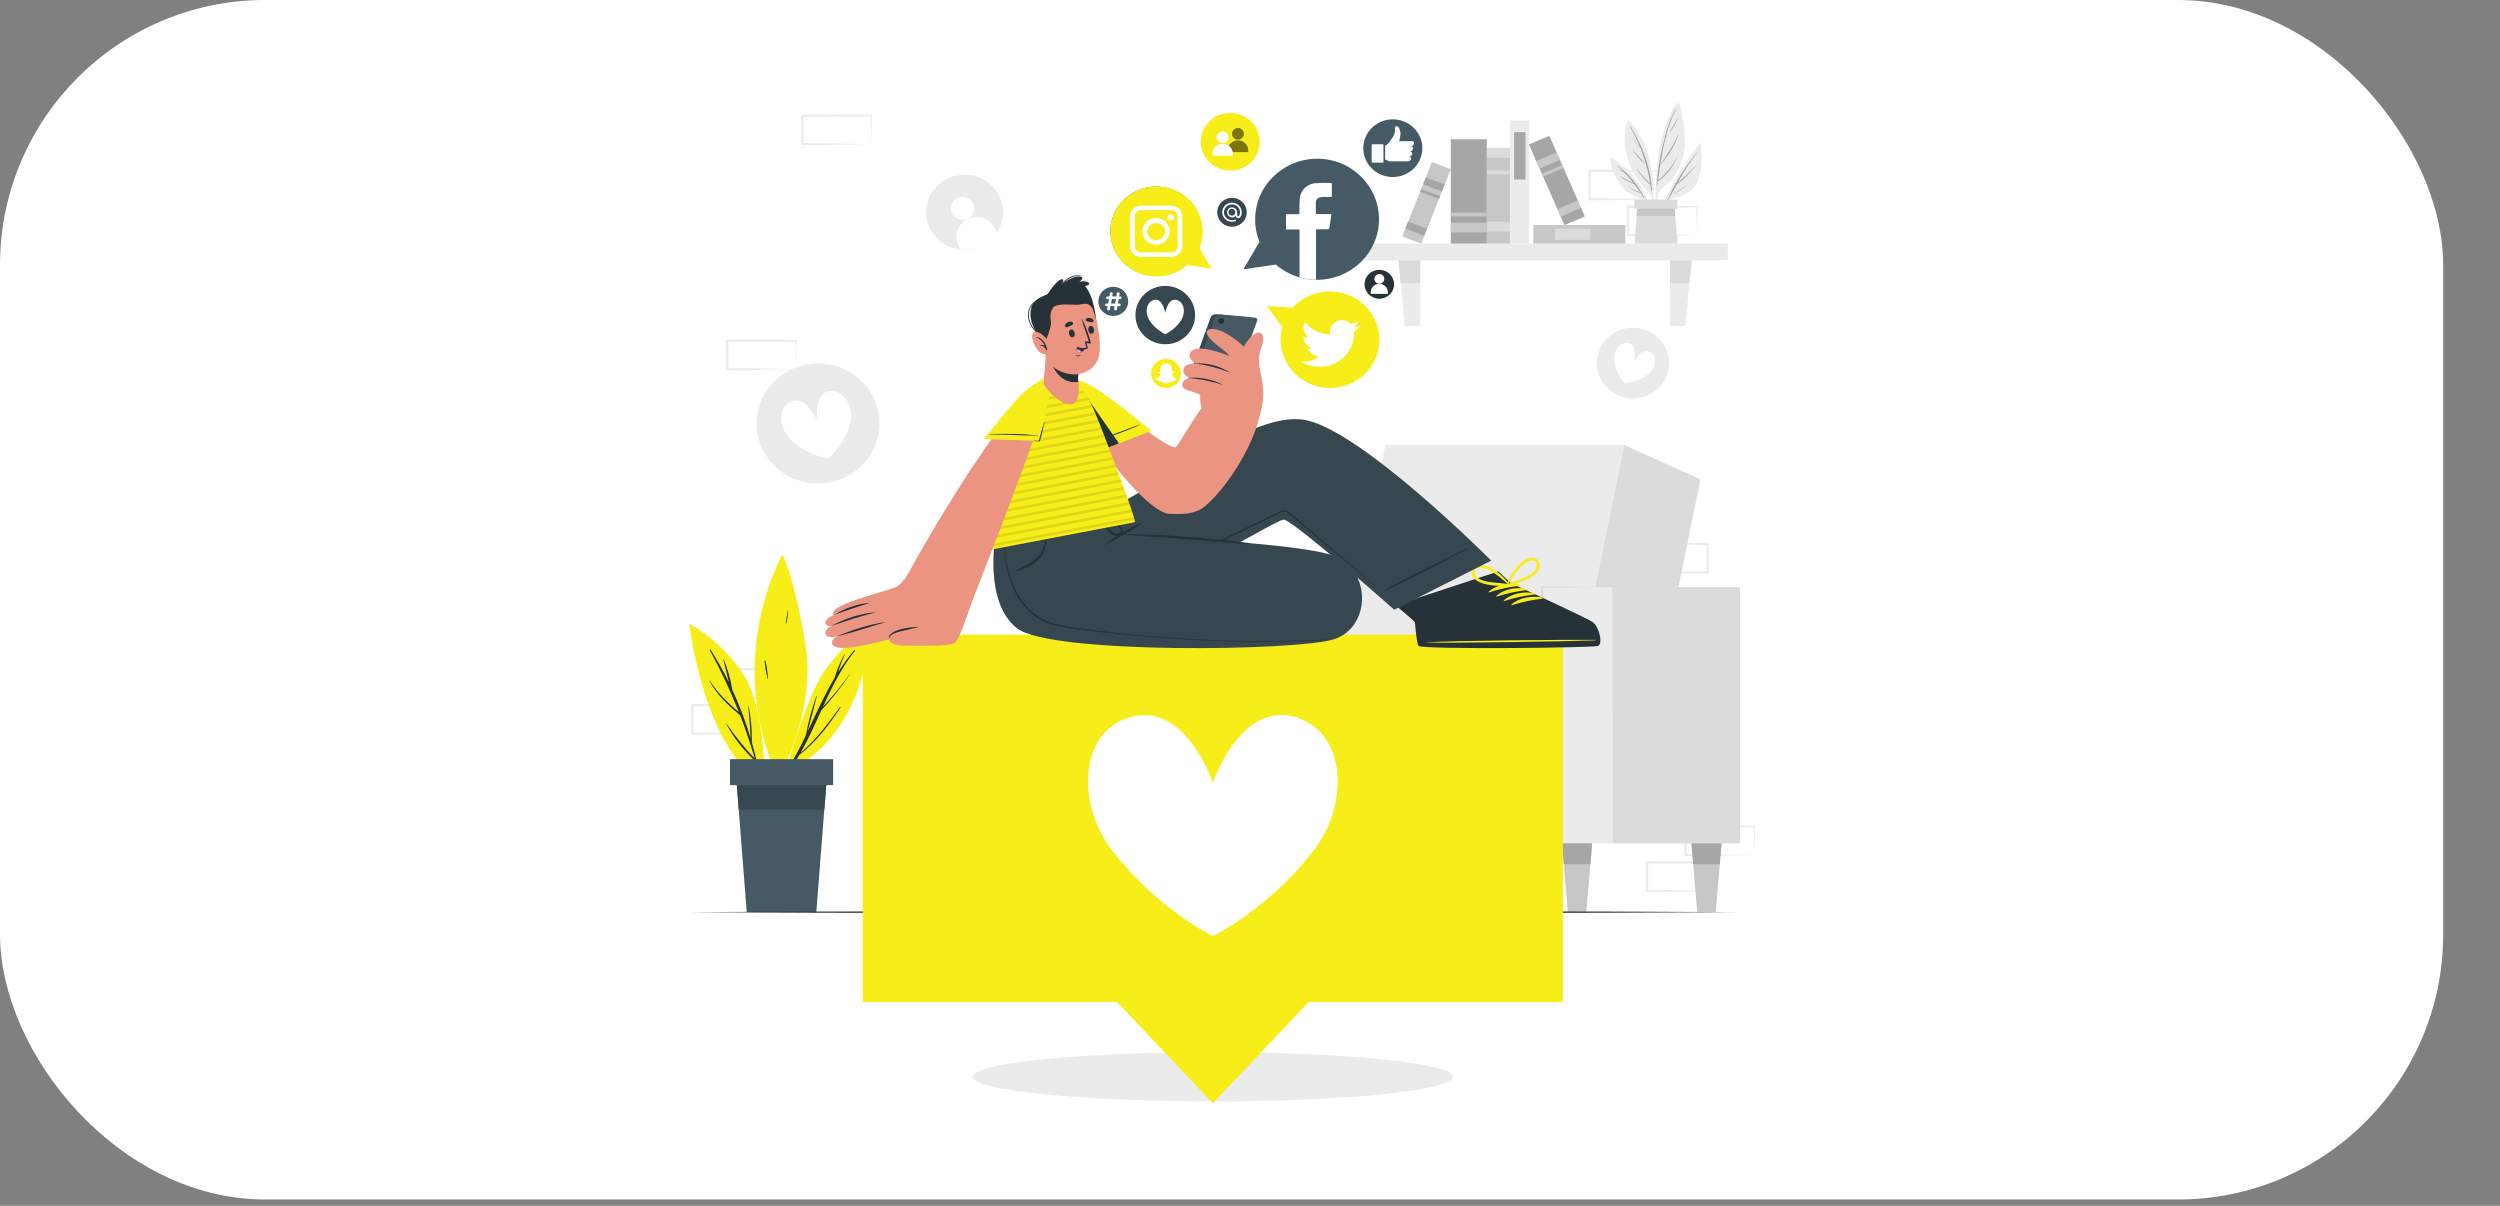 <svg width="396" height="191" viewBox="0 0 396 191" fill="none" xmlns="http://www.w3.org/2000/svg">
<rect x="0" y="0" width="396" height="191" fill="#808080" stroke="none"/>
<rect width="387" height="190" rx="42" fill="white"/>
<mask id="mask0_48_36742" style="mask-type:alpha" maskUnits="userSpaceOnUse" x="9" y="0" width="387" height="191">
<rect x="9" y="0.273" width="387" height="190" rx="42" fill="white"/>
</mask>
<g mask="url(#mask0_48_36742)">
<path d="M126.646 110.521L121.23 110.625L118.474 110.671C117.557 110.671 116.632 110.671 115.719 110.69H115.542V110.521V106.009V105.816H115.743L121.202 105.843C123.021 105.843 124.839 105.886 126.662 105.905H126.768V106.009C126.768 106.778 126.737 107.548 126.717 108.286L126.646 110.521ZM126.646 110.521L126.591 108.244C126.591 107.474 126.544 106.747 126.54 106.009L126.646 106.116C124.824 106.136 123.005 106.174 121.186 106.178L115.727 106.201L115.924 106.009L115.9 110.521L115.727 110.348C116.624 110.348 117.522 110.348 118.427 110.371L121.139 110.413L126.646 110.521Z" fill="#EBEBEB"/>
<path d="M120.553 116.205L115.14 116.312L112.385 116.355C111.468 116.374 110.547 116.355 109.63 116.374H109.457V116.201V111.692V111.5H109.653L115.113 111.523C116.935 111.523 118.754 111.565 120.572 111.585H120.683V111.688C120.683 112.458 120.647 113.227 120.631 113.97L120.553 116.205ZM120.553 116.205L120.498 113.927C120.498 113.177 120.454 112.431 120.446 111.692L120.553 111.8C118.734 111.819 116.916 111.862 115.093 111.862L109.634 111.885L109.83 111.692L109.811 116.205L109.634 116.032C110.535 116.032 111.433 116.032 112.334 116.055L115.05 116.097L120.553 116.205Z" fill="#EBEBEB"/>
<path d="M277.894 135.429L272.481 135.537L269.726 135.579C268.809 135.599 267.888 135.579 266.971 135.599H266.798V135.425L266.774 130.917V130.721H266.971L272.43 130.744C274.253 130.744 276.071 130.786 277.89 130.805H278V130.909C278 131.679 277.964 132.448 277.949 133.187L277.894 135.429ZM277.894 135.429L277.839 133.152C277.839 132.402 277.795 131.659 277.787 130.921L277.894 131.025C276.075 131.044 274.257 131.086 272.434 131.086L266.975 131.109L267.171 130.921L267.152 135.429L266.975 135.256C267.876 135.256 268.774 135.256 269.675 135.279L272.391 135.322L277.894 135.429Z" fill="#EBEBEB"/>
<path d="M271.805 141.114L266.389 141.222L263.633 141.264C262.712 141.283 261.791 141.264 260.878 141.287H260.701V141.114L260.681 136.605V136.413H260.882L266.341 136.436C268.16 136.436 269.978 136.478 271.801 136.498H271.907V136.602C271.907 137.371 271.872 138.14 271.856 138.879L271.805 141.114ZM271.805 141.114L271.75 138.837C271.73 138.086 271.702 137.344 271.695 136.605L271.805 136.709C269.982 136.729 268.164 136.771 266.345 136.771L260.886 136.798L261.079 136.605L261.059 141.114L260.886 140.941C261.783 140.941 262.681 140.941 263.586 140.964L266.298 141.006L271.805 141.114Z" fill="#EBEBEB"/>
<path d="M243.535 103.958L238.123 104.065L235.368 104.108C234.451 104.127 233.529 104.108 232.612 104.127H232.439V103.954L232.416 99.441V99.249H232.612L238.072 99.276C239.894 99.276 241.713 99.318 243.531 99.338H243.642V99.441C243.642 100.211 243.606 100.98 243.59 101.719L243.535 103.958ZM243.535 103.958L243.48 101.68C243.48 100.93 243.437 100.184 243.429 99.445L243.535 99.553C241.717 99.572 239.898 99.615 238.076 99.615L232.616 99.638L232.813 99.445L232.793 103.958L232.616 103.785C233.518 103.785 234.415 103.785 235.316 103.808L238.032 103.85L243.535 103.958Z" fill="#EBEBEB"/>
<path d="M262.712 31.57L257.296 31.678L254.54 31.72C253.623 31.72 252.702 31.72 251.785 31.743H251.612V31.57L251.592 27.061V26.869H251.789L257.253 26.892C259.071 26.892 260.89 26.938 262.712 26.958H262.818V27.061C262.818 27.831 262.783 28.6 262.767 29.339L262.712 31.57ZM262.712 31.57L262.653 29.293C262.653 28.523 262.61 27.8 262.602 27.061L262.712 27.165C260.89 27.165 259.071 27.227 257.253 27.231L251.789 27.254L251.986 27.061L251.966 31.57L251.789 31.401C252.69 31.401 253.588 31.401 254.493 31.401L257.205 31.443L262.712 31.57Z" fill="#EBEBEB"/>
<path d="M268.801 37.255L263.389 37.362L260.634 37.408C259.717 37.408 258.796 37.408 257.878 37.428H257.705V37.255L257.686 32.746V32.554H257.882L263.342 32.581C265.16 32.581 266.983 32.623 268.801 32.642H268.912V32.746C268.912 33.515 268.876 34.285 268.856 35.023L268.801 37.255ZM268.801 37.255L268.746 34.977C268.746 34.208 268.703 33.485 268.695 32.746L268.801 32.85C266.983 32.873 265.16 32.911 263.342 32.915L257.882 32.938L258.079 32.746L258.059 37.255L257.882 37.085C258.784 37.085 259.681 37.085 260.583 37.085L263.299 37.132L268.801 37.255Z" fill="#EBEBEB"/>
<path d="M259.595 86.162L265.011 86.058L267.767 86.011C268.688 86.011 269.609 86.011 270.522 85.992H270.699V86.165L270.719 90.678V90.87H270.518L265.058 90.843C263.24 90.843 261.421 90.801 259.599 90.782H259.493V90.693C259.493 89.924 259.528 89.154 259.544 88.416L259.595 86.162ZM259.595 86.162L259.65 88.439C259.67 89.208 259.697 89.935 259.705 90.674L259.595 90.566C261.417 90.566 263.236 90.508 265.054 90.505L270.514 90.481L270.321 90.674L270.341 86.162L270.514 86.335C269.617 86.335 268.719 86.335 267.814 86.311L265.102 86.269L259.595 86.162Z" fill="#EBEBEB"/>
<path d="M253.522 80.475L258.934 80.367L261.689 80.325C262.607 80.306 263.528 80.325 264.445 80.306H264.618V80.479L264.642 84.987V85.183H264.445L258.985 85.16C257.163 85.16 255.344 85.118 253.526 85.099H253.416V84.995C253.416 84.226 253.451 83.456 253.467 82.718L253.522 80.475ZM253.522 80.475L253.577 82.752C253.577 83.502 253.62 84.245 253.628 84.984L253.522 84.88C255.34 84.88 257.159 84.818 258.981 84.818L264.441 84.795L264.244 84.984L264.264 80.475L264.441 80.648C263.539 80.648 262.642 80.648 261.741 80.625L259.025 80.583L253.522 80.475Z" fill="#EBEBEB"/>
<path d="M138.022 22.833L132.609 22.941L129.854 22.983C128.937 23.002 128.016 22.983 127.099 23.006H126.925V22.833L126.902 18.324V18.132H127.099L132.558 18.155C134.381 18.155 136.199 18.197 138.018 18.216H138.128V18.32C138.128 19.09 138.092 19.859 138.073 20.598L138.022 22.833ZM138.022 22.833L137.966 20.555C137.966 19.786 137.923 19.063 137.915 18.324L138.022 18.428C136.203 18.447 134.385 18.49 132.562 18.49L127.103 18.517L127.299 18.324V22.833L127.122 22.66C128.024 22.66 128.921 22.66 129.823 22.683L132.538 22.725L138.022 22.833Z" fill="#EBEBEB"/>
<path d="M126.103 58.482L120.687 58.59L117.931 58.632C117.014 58.651 116.093 58.632 115.176 58.655H115.007V58.482L114.967 53.974V53.781H115.164L120.624 53.804C122.446 53.804 124.265 53.85 126.087 53.87H126.193V53.974C126.193 54.743 126.158 55.512 126.142 56.251L126.103 58.482ZM126.103 58.482L126.044 56.205C126.044 55.455 126 54.712 125.993 53.974L126.103 54.078C124.28 54.097 122.462 54.139 120.639 54.143L115.18 54.166L115.377 53.974V58.482L115.2 58.313C116.101 58.313 116.998 58.313 117.9 58.313L120.616 58.355L126.103 58.482Z" fill="#EBEBEB"/>
<path d="M273.682 38.591H215.804V41.234H273.682V38.591Z" fill="#EBEBEB"/>
<path d="M224.96 51.634H222.508L221.524 41.232H224.96V51.634Z" fill="#EBEBEB"/>
<path d="M264.519 51.634H266.975L267.959 41.232H264.519V51.634Z" fill="#EBEBEB"/>
<path d="M221.524 41.232H224.96V44.818H221.862L221.524 41.232Z" fill="#DBDBDB"/>
<path d="M267.959 41.232L267.62 44.818H264.522V41.232H267.959Z" fill="#DBDBDB"/>
<path d="M269.195 22.733C266.401 26.43 263.488 30.723 262.775 35.362C262.775 35.436 262.886 35.459 262.901 35.389C263.225 34.123 263.642 32.881 264.149 31.673C265.987 31.177 267.79 30.773 268.754 28.98C269.719 27.188 269.613 24.749 269.428 22.76C269.4 22.664 269.266 22.66 269.195 22.733Z" fill="#EBEBEB"/>
<path d="M264.149 31.639C265.378 28.818 267.035 26.194 269.065 23.856C269.065 23.856 269.101 23.856 269.089 23.856C267.809 25.471 266.685 27.198 265.731 29.015C266.656 28.096 267.672 27.273 268.546 26.299C268.547 26.297 268.55 26.296 268.552 26.294C268.555 26.293 268.557 26.293 268.56 26.292C268.563 26.292 268.565 26.293 268.568 26.293C268.571 26.294 268.573 26.296 268.575 26.297C268.577 26.299 268.579 26.301 268.58 26.304C268.581 26.306 268.582 26.309 268.582 26.311C268.582 26.314 268.582 26.317 268.581 26.319C268.58 26.322 268.579 26.324 268.577 26.326C267.703 27.349 266.755 28.457 265.621 29.211C265.314 29.761 265.011 30.311 264.7 30.862C264.775 30.819 264.853 30.781 264.932 30.746C264.932 30.746 264.956 30.746 264.932 30.746C264.846 30.789 264.759 30.835 264.669 30.869C264.523 31.131 264.377 31.392 264.228 31.639C264.223 31.644 264.217 31.649 264.21 31.652C264.203 31.655 264.196 31.657 264.188 31.657C264.181 31.657 264.173 31.655 264.167 31.652C264.16 31.649 264.154 31.644 264.149 31.639Z" fill="#A6A6A6"/>
<path d="M265.098 30.683C265.849 30.272 266.567 29.804 267.243 29.282C267.262 29.282 267.29 29.282 267.27 29.309C266.614 29.862 265.896 30.341 265.129 30.736C265.094 30.748 265.062 30.683 265.098 30.683Z" fill="#A6A6A6"/>
<path d="M262.472 35.32C262.472 35.333 262.477 35.346 262.487 35.355C262.497 35.365 262.51 35.37 262.523 35.37C262.537 35.37 262.55 35.365 262.559 35.355C262.569 35.346 262.574 35.333 262.574 35.32C262.574 33.781 262.574 32.242 262.598 30.704C262.992 29.934 263.858 29.477 264.456 28.846C264.888 28.377 265.261 27.861 265.57 27.307C266.29 26.004 266.731 24.57 266.865 23.095C267.03 21.46 266.396 16.066 265.684 16.255C265.318 16.351 264.133 19.021 263.818 19.905C263.311 21.361 262.94 22.858 262.708 24.38C262.202 28.006 262.123 31.676 262.472 35.32Z" fill="#EBEBEB"/>
<path d="M262.46 28.732C262.607 26.785 262.925 24.855 263.409 22.962C263.857 20.942 264.381 19.041 265.444 17.237C265.448 17.23 265.455 17.225 265.463 17.223C265.471 17.221 265.48 17.222 265.487 17.226C265.494 17.23 265.5 17.237 265.502 17.244C265.504 17.253 265.503 17.261 265.499 17.268C264.79 18.669 264.24 20.142 263.861 21.661C263.932 21.553 264.019 21.45 264.094 21.346C264.121 21.307 264.192 21.346 264.161 21.384C264.067 21.549 263.956 21.703 263.83 21.846C263.464 23.292 263.204 24.766 262.976 26.239C262.994 26.222 263.011 26.204 263.027 26.185H263.051C263.023 26.235 262.992 26.281 262.96 26.331C262.846 27.078 262.744 27.824 262.637 28.566C264.033 27.47 265.126 26.049 265.818 24.435C265.243 26.172 264.118 27.687 262.606 28.759L262.523 29.355C262.523 29.397 262.448 29.386 262.448 29.355C262.448 29.182 262.448 29.005 262.448 28.828C262.444 28.778 262.437 28.759 262.46 28.732Z" fill="#A6A6A6"/>
<path d="M263.102 25.931C264.164 24.455 265.092 22.893 265.877 21.261C265.877 21.241 265.921 21.261 265.913 21.261C265.291 22.975 264.358 24.567 263.157 25.958C263.13 25.996 263.083 25.961 263.102 25.931Z" fill="#A6A6A6"/>
<path d="M264.484 20.883C264.917 20.137 265.373 19.414 265.779 18.652C265.779 18.629 265.818 18.652 265.81 18.672C265.476 19.465 265.054 20.22 264.55 20.922C264.544 20.929 264.536 20.933 264.527 20.935C264.518 20.937 264.508 20.935 264.5 20.93C264.492 20.926 264.486 20.919 264.483 20.91C264.48 20.901 264.48 20.892 264.484 20.883Z" fill="#A6A6A6"/>
<path d="M261.704 31.409C261.684 32.421 261.563 33.428 261.342 34.417L261.389 34.748C261.707 33.655 261.892 32.529 261.94 31.393C261.948 31.377 261.953 31.359 261.953 31.341C261.953 31.323 261.948 31.305 261.94 31.289C261.986 29.766 261.87 28.242 261.593 26.742C261.109 23.934 260.054 21.241 258.051 19.137C258.034 19.123 258.015 19.113 257.993 19.107C257.972 19.102 257.95 19.101 257.928 19.105C257.907 19.109 257.886 19.118 257.869 19.131C257.851 19.144 257.837 19.16 257.827 19.179C257.02 21.187 257.303 23.588 257.992 25.592C258.363 26.676 258.893 27.701 259.566 28.635C260.271 29.578 261.149 30.378 261.704 31.409Z" fill="#EBEBEB"/>
<path d="M258.292 20.071C260.189 23.083 261.512 26.653 261.673 30.212C261.673 30.277 261.567 30.292 261.559 30.212C261.512 29.892 261.465 29.577 261.41 29.261C260.584 28.549 259.859 27.733 259.253 26.834C259.253 26.834 259.253 26.796 259.28 26.811C259.939 27.598 260.644 28.345 261.394 29.05C261.257 28.26 261.095 27.491 260.906 26.742L260.756 26.569C260.721 26.53 260.776 26.476 260.811 26.515L260.859 26.565C260.59 25.52 260.258 24.493 259.863 23.487C259.336 22.965 258.875 22.384 258.489 21.756C258.489 21.756 258.489 21.729 258.513 21.756C258.796 22.141 259.072 22.526 259.39 22.91C259.52 23.052 259.658 23.187 259.784 23.326C259.346 22.234 258.826 21.176 258.229 20.16C258.217 20.151 258.209 20.139 258.206 20.125C258.204 20.111 258.207 20.096 258.215 20.085C258.224 20.073 258.237 20.065 258.251 20.062C258.265 20.06 258.28 20.063 258.292 20.071Z" fill="#A6A6A6"/>
<path d="M258.673 23.787C259.287 24.511 259.988 25.199 260.559 25.945C260.559 25.968 260.539 25.988 260.519 25.972C259.8 25.331 259.168 24.604 258.638 23.806C258.638 23.783 258.657 23.756 258.673 23.787Z" fill="#A6A6A6"/>
<path d="M260.645 26.386L260.669 26.413L260.641 26.44L260.618 26.417C260.613 26.413 260.611 26.408 260.61 26.403C260.61 26.397 260.612 26.392 260.616 26.388C260.619 26.384 260.624 26.381 260.63 26.381C260.636 26.381 260.641 26.382 260.645 26.386Z" fill="#A6A6A6"/>
<path d="M255.025 25.099C255.243 26.789 255.937 28.387 257.029 29.715C257.474 30.225 258.022 30.64 258.639 30.934C259.343 31.273 260.079 31.665 260.807 31.946C261.155 32.807 261.412 33.7 261.575 34.612L261.646 34.374C261.181 30.45 258.583 27.099 255.257 24.945C255.232 24.931 255.203 24.925 255.174 24.926C255.145 24.927 255.117 24.936 255.093 24.952C255.069 24.968 255.05 24.99 255.038 25.016C255.026 25.042 255.022 25.071 255.025 25.099Z" fill="#EBEBEB"/>
<path d="M256.171 26.261C256.167 26.256 256.165 26.25 256.166 26.244C256.166 26.237 256.168 26.231 256.172 26.226C256.176 26.221 256.181 26.217 256.187 26.215C256.193 26.213 256.2 26.213 256.206 26.215C258.03 27.543 259.485 29.297 260.437 31.316C260.444 31.327 260.445 31.34 260.442 31.351C260.439 31.363 260.431 31.373 260.42 31.38C260.409 31.386 260.396 31.387 260.384 31.384C260.371 31.381 260.361 31.373 260.355 31.362C260.201 31.101 260.044 30.843 259.886 30.593C259.115 30.389 258.412 29.991 257.847 29.439C257.847 29.439 257.847 29.4 257.847 29.416C258.138 29.674 258.46 29.895 258.808 30.074C259.119 30.227 259.449 30.324 259.772 30.458C259.493 30.024 259.197 29.604 258.894 29.2C258.075 28.896 257.307 28.473 256.615 27.946C256.592 27.946 256.615 27.896 256.635 27.912C257.32 28.316 258.027 28.685 258.753 29.016C258.289 28.419 257.789 27.85 257.257 27.311C257.001 27.181 256.737 27.046 256.489 26.904C256.47 26.904 256.489 26.858 256.489 26.865C256.696 26.938 256.895 27.034 257.08 27.15C256.812 26.834 256.501 26.546 256.171 26.261Z" fill="#A6A6A6"/>
<path d="M256.241 27.605C256.286 27.631 256.33 27.66 256.371 27.693C256.324 27.673 256.279 27.649 256.237 27.62C256.197 27.635 256.217 27.605 256.241 27.605Z" fill="#A6A6A6"/>
<path d="M265.743 38.59H258.902L259.237 34.205L259.367 32.777H265.216L265.346 34.205L265.743 38.59Z" fill="#DBDBDB"/>
<path d="M265.345 34.205H259.236L259.366 32.777H265.215L265.345 34.205Z" fill="#C7C7C7"/>
<path d="M265.684 31.605H258.902V33.07H265.684V31.605Z" fill="#DBDBDB"/>
<path d="M239.216 38.583V24.191H235.508V38.583H239.216Z" fill="#C7C7C7"/>
<path d="M239.216 24.999V23.418H235.508V24.999H239.216Z" fill="#DBDBDB"/>
<path d="M239.216 27.615V27.026H235.508V27.615H239.216Z" fill="#DBDBDB"/>
<path d="M239.216 36.69V35.108H235.508V36.69H239.216Z" fill="#DBDBDB"/>
<path d="M242.221 38.576V19.096H239.213V38.576H242.221Z" fill="#EBEBEB"/>
<path d="M241.634 28.424V20.93H239.827V28.424H241.634Z" fill="#A6A6A6"/>
<path d="M242.886 38.579H257.458V35.64H242.886V38.579Z" fill="#C7C7C7"/>
<path d="M246.306 37.983H251.911V36.218H246.306V37.983Z" fill="#DBDBDB"/>
<path d="M235.509 38.584V22.061H229.806V38.584H235.509Z" fill="#A6A6A6"/>
<path d="M235.509 36.829V35.29H229.806V36.829H235.509Z" fill="#C7C7C7"/>
<path d="M235.509 34.279V33.683H229.806V34.279H235.509Z" fill="#C7C7C7"/>
<path d="M251.038 34.294L245.426 21.515L242.185 22.874L247.797 35.653L251.038 34.294Z" fill="#A6A6A6"/>
<path d="M250.455 32.937L249.932 31.746L246.691 33.106L247.214 34.297L250.455 32.937Z" fill="#C7C7C7"/>
<path d="M247.111 25.339L246.587 24.148L243.347 25.507L243.87 26.698L247.111 25.339Z" fill="#C7C7C7"/>
<path d="M247.674 26.616L247.471 26.152L244.229 27.512L244.433 27.975L247.674 26.616Z" fill="#C7C7C7"/>
<path d="M225.108 38.595L229.81 26.803L226.817 25.663L222.115 37.456L225.108 38.595Z" fill="#C7C7C7"/>
<path d="M225.594 37.332L226.033 36.231L223.04 35.091L222.601 36.191L225.594 37.332Z" fill="#A6A6A6"/>
<path d="M228.405 30.336L228.843 29.235L225.851 28.096L225.412 29.196L228.405 30.336Z" fill="#A6A6A6"/>
<path d="M227.941 31.513L228.111 31.086L225.118 29.946L224.948 30.373L227.941 31.513Z" fill="#A6A6A6"/>
<path d="M135.034 74.944C139.48 71.998 140.64 66.087 137.626 61.742C134.611 57.397 128.563 56.263 124.117 59.209C119.671 62.156 118.511 68.066 121.525 72.412C124.54 76.757 130.588 77.891 135.034 74.944Z" fill="#EBEBEB"/>
<path d="M134.688 66.942C134.054 70.116 131.145 72.674 131.145 72.674C131.145 72.674 127.307 71.905 125.111 69.504C123.277 67.488 123.32 64.769 125.032 63.734C127.481 62.23 129.437 66.592 129.437 66.592C129.437 66.592 128.85 61.864 131.747 61.937C133.763 61.98 135.215 64.299 134.688 66.942Z" fill="white"/>
<path d="M264.212 58.879C264.987 55.882 263.129 52.839 260.063 52.081C256.996 51.324 253.882 53.14 253.107 56.137C252.332 59.134 254.19 62.177 257.257 62.935C260.323 63.692 263.438 61.876 264.212 58.879Z" fill="#EBEBEB"/>
<path d="M261.055 59.279C259.571 60.51 257.268 60.641 257.268 60.641C257.268 60.641 255.788 58.914 255.694 57.013C255.607 55.428 256.651 54.194 257.831 54.321C259.524 54.509 258.784 57.217 258.784 57.217C258.784 57.217 260.291 54.832 261.594 55.909C262.5 56.663 262.295 58.252 261.055 59.279Z" fill="white"/>
<path d="M157.915 36.812C157.224 37.872 156.208 38.691 155.011 39.152C153.815 39.613 152.5 39.691 151.255 39.377C150.01 39.062 148.899 38.37 148.081 37.401C147.263 36.431 146.78 35.233 146.701 33.978C146.623 32.724 146.953 31.477 147.644 30.418C148.335 29.358 149.351 28.539 150.548 28.078C151.744 27.617 153.059 27.539 154.304 27.854C155.549 28.169 156.66 28.86 157.478 29.83C158.299 30.799 158.783 31.997 158.862 33.252C158.94 34.507 158.609 35.754 157.915 36.812Z" fill="#EBEBEB"/>
<path d="M154.145 32.219C154.304 32.542 154.362 32.904 154.312 33.259C154.261 33.614 154.104 33.946 153.86 34.213C153.616 34.481 153.296 34.672 152.941 34.762C152.587 34.852 152.212 34.837 151.866 34.719C151.52 34.602 151.217 34.386 150.996 34.1C150.775 33.814 150.646 33.47 150.625 33.112C150.604 32.755 150.691 32.399 150.877 32.09C151.063 31.781 151.339 31.533 151.669 31.377C152.111 31.168 152.621 31.139 153.085 31.297C153.549 31.455 153.931 31.787 154.145 32.219Z" fill="white"/>
<path d="M157.58 36.14L157.915 36.813C157.307 37.745 156.446 38.493 155.427 38.973C154.408 39.453 153.273 39.645 152.148 39.529L151.818 38.86C151.448 38.113 151.397 37.253 151.676 36.47C151.955 35.686 152.541 35.043 153.306 34.682C154.07 34.321 154.95 34.271 155.751 34.544C156.553 34.817 157.211 35.389 157.58 36.136V36.14Z" fill="white"/>
<path d="M248.593 112.762H261.803L269.364 75.928L257.268 70.496L248.593 112.762Z" fill="#DBDBDB"/>
<path d="M210.786 112.762H248.593L257.268 70.496H219.461L210.786 112.762Z" fill="#EBEBEB"/>
<path d="M255.375 133.598H275.619V93.001H255.375V133.598Z" fill="#DBDBDB"/>
<path d="M201.067 133.597H206.598L214.84 93.001H201.067V133.597Z" fill="#DBDBDB"/>
<path d="M244.251 133.598H255.375V93.001H244.251V133.598Z" fill="#EBEBEB"/>
<path d="M189.948 133.598H201.072V93.001H189.948V133.598Z" fill="#EBEBEB"/>
<path d="M201.067 133.598H244.25V112.767H201.067V133.598Z" fill="#EBEBEB"/>
<path d="M201.067 112.851H244.25V103.76H201.067V112.851Z" fill="#EBEBEB"/>
<path d="M252.648 93.001L248.452 92.928L244.252 92.874H244.126V93.001L244.075 97.752V102.503C244.075 105.669 244.051 108.835 244.075 112.005C244.099 115.175 244.075 118.337 244.13 121.507C244.185 124.676 244.201 127.839 244.272 131.008C244.34 127.839 244.387 124.671 244.413 121.507C244.453 118.337 244.457 115.171 244.469 112.005C244.48 108.839 244.469 105.669 244.469 102.503L244.449 97.752L244.378 93.001L244.252 93.124L248.452 93.074L252.648 93.001Z" fill="#DBDBDB"/>
<path d="M201.068 93.001C200.981 96.178 200.942 99.36 200.907 102.537L200.859 112.074L200.907 121.61L200.966 126.381L201.068 131.147L201.17 126.381L201.229 121.61L201.277 112.074L201.229 102.537C201.198 99.36 201.17 96.178 201.068 93.001Z" fill="#DBDBDB"/>
<path d="M201.067 112.763C204.665 112.848 208.267 112.89 211.864 112.921L222.661 112.971L233.454 112.921L238.855 112.863L244.251 112.763L238.855 112.663L233.446 112.62L222.653 112.574L211.856 112.624C208.255 112.64 204.665 112.678 201.067 112.763Z" fill="#DBDBDB"/>
<path d="M201.067 103.773C204.665 103.858 208.267 103.9 211.864 103.931L222.661 103.977L233.454 103.931L238.855 103.873L244.251 103.773L238.855 103.673L233.446 103.6L222.653 103.554L211.856 103.6C208.255 103.635 204.665 103.673 201.067 103.773Z" fill="#DBDBDB"/>
<path d="M267.928 133.598L268.199 136.887L268.841 144.484H271.769L272.411 136.887L272.683 133.598H267.928Z" fill="#C7C7C7"/>
<path d="M272.683 133.598H267.928L268.199 136.887H272.411L272.683 133.598Z" fill="#A6A6A6"/>
<path d="M247.436 133.598L247.707 136.887L248.349 144.484H251.277L251.919 136.887L252.19 133.598H247.436Z" fill="#C7C7C7"/>
<path d="M252.19 133.598H247.436L247.707 136.887H251.919L252.19 133.598Z" fill="#A6A6A6"/>
<path d="M213.447 133.598L213.718 136.887L214.36 144.484H217.288L217.93 136.887L218.202 133.598H213.447Z" fill="#C7C7C7"/>
<path d="M218.202 133.598H213.447L213.718 136.887H217.93L218.202 133.598Z" fill="#A6A6A6"/>
<path d="M192.951 133.598L193.222 136.887L193.864 144.484H196.792L197.434 136.887L197.706 133.598H192.951Z" fill="#C7C7C7"/>
<path d="M192.951 133.598L193.222 136.887H197.434L197.706 133.598H192.951Z" fill="#A6A6A6"/>
<path d="M192.116 174.464C213.133 174.464 230.171 172.717 230.171 170.563C230.171 168.409 213.133 166.662 192.116 166.662C171.098 166.662 154.061 168.409 154.061 170.563C154.061 172.717 171.098 174.464 192.116 174.464Z" fill="#EBEBEB"/>
<path d="M124.347 122.379C124.347 122.379 127.704 110.604 130.385 106.607C133.065 102.61 138.064 98.217 138.064 98.217C138.064 98.217 137.946 116.366 124.347 122.379Z" fill="#F7ED19"/>
<path d="M124.586 122.174C125.719 120.33 126.741 118.424 127.648 116.465C128.033 114.362 128.589 112.292 129.313 110.276C129.314 110.271 129.316 110.267 129.318 110.263C129.321 110.26 129.324 110.257 129.328 110.254C129.332 110.252 129.337 110.251 129.341 110.25C129.346 110.25 129.35 110.25 129.354 110.251C129.359 110.253 129.363 110.255 129.366 110.258C129.369 110.261 129.372 110.265 129.374 110.269C129.375 110.273 129.376 110.278 129.376 110.282C129.376 110.286 129.375 110.291 129.372 110.295C128.928 112.157 128.412 113.999 127.94 115.854C129.294 112.988 130.581 110.083 132.195 107.39C132.573 106.081 133.101 104.818 133.769 103.624C133.769 103.59 133.844 103.624 133.828 103.643C133.414 104.561 133.059 105.502 132.765 106.463C133.525 105.248 134.377 104.09 135.316 103.001C135.375 102.932 135.489 103.001 135.434 103.082C133.277 105.775 131.785 108.833 130.368 111.93C131.892 110.312 133.299 108.594 134.58 106.786C134.58 106.767 134.619 106.786 134.608 106.806C133.273 108.832 131.764 110.743 130.097 112.518C129.065 114.792 128.05 117.073 126.818 119.231C129.278 117.2 131.171 114.569 133.045 112.03C133.053 112.017 133.066 112.009 133.081 112.006C133.096 112.003 133.111 112.006 133.124 112.014C133.136 112.023 133.145 112.035 133.148 112.05C133.151 112.064 133.148 112.079 133.139 112.091C131.266 114.876 129.325 117.5 126.625 119.562C126.078 120.512 125.477 121.431 124.826 122.316C124.803 122.338 124.773 122.351 124.742 122.354C124.71 122.358 124.678 122.351 124.651 122.335C124.623 122.318 124.602 122.294 124.591 122.265C124.579 122.236 124.577 122.204 124.586 122.174Z" fill="#263238"/>
<path d="M123.307 123.436C123.307 123.436 129.341 112.58 127.586 102.051C125.83 91.522 123.957 87.779 123.957 87.779C123.957 87.779 114.474 104.156 123.307 123.436Z" fill="#F7ED19"/>
<path d="M121.264 104.689C121.464 105.635 121.596 106.592 121.658 107.555C121.656 107.561 121.652 107.566 121.646 107.57C121.641 107.574 121.635 107.575 121.629 107.575C121.622 107.575 121.616 107.574 121.611 107.57C121.605 107.566 121.601 107.561 121.599 107.555C121.365 106.615 121.199 105.66 121.103 104.697C121.103 104.628 121.229 104.616 121.264 104.689Z" fill="#263238"/>
<path d="M124.772 96.754C124.772 96.72 124.827 96.731 124.831 96.754C124.82 97.424 124.718 98.089 124.528 98.732C124.528 98.785 124.433 98.758 124.445 98.709C124.575 98.062 124.657 97.408 124.772 96.754Z" fill="#263238"/>
<path d="M121.107 124.267C121.107 124.267 121.351 112.934 118.025 107.302C114.699 101.671 109.181 98.797 109.181 98.797C109.181 98.797 111.424 118.774 121.107 124.267Z" fill="#F7ED19"/>
<path d="M115.046 114.576C116.383 116.554 117.888 118.419 119.545 120.15C118.884 117.842 118.116 115.565 117.242 113.318C115.38 111.718 113.53 110.064 112.385 107.875C112.381 107.868 112.38 107.859 112.382 107.851C112.384 107.843 112.39 107.836 112.397 107.832C112.404 107.828 112.413 107.827 112.421 107.829C112.429 107.832 112.436 107.837 112.44 107.844C113.668 109.767 115.314 111.329 117.045 112.822C115.713 109.446 114.167 106.155 112.417 102.966C112.411 102.95 112.411 102.933 112.417 102.917C112.423 102.901 112.434 102.888 112.449 102.879C112.464 102.871 112.481 102.867 112.498 102.87C112.515 102.872 112.531 102.881 112.542 102.893C113.607 104.565 114.576 106.292 115.447 108.067C115.132 106.855 114.885 105.617 114.566 104.413C114.568 104.408 114.571 104.403 114.576 104.4C114.58 104.397 114.586 104.396 114.591 104.396C114.597 104.396 114.602 104.397 114.607 104.4C114.611 104.403 114.615 104.408 114.617 104.413C115.271 105.955 115.729 107.57 115.983 109.221C117.145 111.729 118.121 114.316 118.903 116.961C118.821 115.261 118.71 113.572 118.529 111.876C118.529 111.845 118.585 111.837 118.588 111.876C118.96 113.756 119.129 115.669 119.092 117.584C119.573 119.273 119.974 120.985 120.301 122.705C120.301 122.751 120.238 122.774 120.226 122.724C120.045 122.003 119.853 121.286 119.651 120.573C119.638 120.577 119.625 120.577 119.612 120.573C117.829 118.827 116.132 116.834 115.018 114.607L115.046 114.576Z" fill="#263238"/>
<path d="M130.99 122.887L130.569 128.253L129.306 144.483H118.284L117.017 128.253L116.6 122.887H130.99Z" fill="#455A64"/>
<path d="M130.991 122.887L130.57 128.253H117.021L116.604 122.887H130.991Z" fill="#37474F"/>
<path d="M115.628 124.367H131.971V120.251H115.628V124.367Z" fill="#455A64"/>
<path d="M109 144.485L129.779 144.389L150.558 144.358L192.117 144.293L233.675 144.358L254.454 144.389L275.233 144.485L254.454 144.578L233.675 144.612L192.117 144.678L150.558 144.612L129.779 144.578L109 144.485Z" fill="#263238"/>
<path d="M218.379 35.741C218.189 37.493 217.508 39.159 216.411 40.557C216.137 40.904 215.843 41.234 215.529 41.546C215.205 41.85 214.862 42.134 214.502 42.396C213.058 43.459 211.341 44.111 209.542 44.281C209.092 44.321 208.639 44.33 208.188 44.308C207.738 44.296 207.289 44.25 206.846 44.17C205.054 43.851 203.389 43.052 202.036 41.861L202.15 41.896L197.301 42.608L196.946 42.658L197.127 42.354L199.544 38.238V38.399C198.975 37.038 198.733 35.567 198.837 34.1C198.941 32.633 199.387 31.208 200.142 29.936C200.901 28.67 201.942 27.587 203.189 26.77C204.434 25.955 205.853 25.429 207.338 25.231C208.812 25.032 210.313 25.166 211.725 25.625C213.137 26.083 214.423 26.852 215.482 27.874C216.542 28.886 217.354 30.119 217.856 31.482C218.358 32.845 218.537 34.301 218.379 35.741Z" fill="#455A64"/>
<path d="M208.432 32.013C208.412 32.624 208.432 33.247 208.432 33.913H210.884C210.782 34.682 210.691 35.432 210.573 36.156C210.573 36.229 210.376 36.317 210.274 36.321C209.684 36.321 209.093 36.321 208.448 36.321V44.315C207.567 44.304 206.691 44.174 205.846 43.93V36.344H203.701V33.932H205.803C205.803 33.751 205.826 33.605 205.826 33.467C205.826 32.832 205.826 32.193 205.877 31.566C205.899 30.931 206.153 30.325 206.594 29.858C207.035 29.392 207.633 29.095 208.278 29.023C209.17 28.958 210.066 28.95 210.959 29V31.193C210.64 31.193 210.31 31.193 209.991 31.193C209.702 31.183 209.413 31.203 209.129 31.251C208.939 31.277 208.765 31.368 208.638 31.507C208.51 31.647 208.438 31.826 208.432 32.013Z" fill="white"/>
<path d="M213.415 60.975C212.071 61.469 210.613 61.59 209.203 61.325C208.853 61.26 208.507 61.172 208.168 61.064C207.831 60.946 207.501 60.808 207.18 60.652C206.538 60.342 205.945 59.944 205.417 59.471C204.883 59.002 204.418 58.462 204.035 57.867C203.846 57.568 203.68 57.256 203.539 56.932C203.38 56.615 203.248 56.286 203.146 55.947C202.74 54.584 202.733 53.137 203.126 51.77V51.862L200.859 48.738L200.697 48.511H200.981L204.846 48.727L204.724 48.777C205.515 47.894 206.502 47.2 207.61 46.749C208.719 46.298 209.918 46.102 211.116 46.176C212.325 46.252 213.501 46.597 214.553 47.184C215.584 47.764 216.468 48.565 217.138 49.526C217.807 50.487 218.245 51.585 218.418 52.735C218.578 53.882 218.475 55.049 218.115 56.151C217.756 57.251 217.147 58.256 216.333 59.092C215.519 59.928 214.521 60.572 213.415 60.975Z" fill="#F7ED19"/>
<path d="M206.204 57.318C207.167 57.362 208.117 57.077 208.888 56.51C207.778 56.179 207.337 55.848 207.176 55.233L207.92 55.198C207.509 55.078 207.148 54.836 206.886 54.505C206.624 54.173 206.475 53.77 206.459 53.352L207.227 53.552C206.44 52.563 206.259 51.798 206.739 51.082C207.226 51.648 207.827 52.111 208.504 52.441C209.181 52.772 209.919 52.964 210.675 53.005C210.675 52.882 210.675 52.79 210.655 52.698C210.619 52.33 210.702 51.961 210.891 51.642C211.08 51.322 211.366 51.069 211.71 50.917C212.043 50.743 212.422 50.675 212.796 50.719C213.17 50.764 213.521 50.92 213.8 51.167C213.855 51.22 213.924 51.256 214 51.271C214.076 51.286 214.154 51.279 214.226 51.251L215.154 50.917C215.016 51.29 214.76 51.611 214.422 51.832C214.431 51.849 214.437 51.867 214.442 51.886L215.363 51.655L215.402 51.69C215.162 51.925 214.934 52.167 214.682 52.386C214.618 52.433 214.567 52.494 214.532 52.564C214.497 52.635 214.48 52.712 214.481 52.79C214.49 54.109 213.991 55.384 213.083 56.361C212.176 57.338 210.926 57.946 209.581 58.064C208.474 58.175 207.358 57.952 206.385 57.426C206.326 57.395 206.286 57.356 206.204 57.318Z" fill="white"/>
<path d="M184.579 54.531C187.19 54.531 189.306 52.463 189.306 49.911C189.306 47.359 187.19 45.291 184.579 45.291C181.968 45.291 179.852 47.359 179.852 49.911C179.852 52.463 181.968 54.531 184.579 54.531Z" fill="#37474F"/>
<path d="M187.216 50.5C186.429 52.039 184.579 52.95 184.579 52.95C184.579 52.95 182.721 52.039 181.941 50.5C181.292 49.215 181.705 47.83 182.729 47.526C184.197 47.092 184.575 49.596 184.575 49.596C184.575 49.596 184.968 47.092 186.425 47.526C187.452 47.83 187.865 49.215 187.216 50.5Z" fill="white"/>
<path d="M225.233 24.219C225.656 21.729 223.934 19.375 221.386 18.962C218.838 18.548 216.43 20.231 216.007 22.721C215.584 25.211 217.306 27.565 219.854 27.978C222.401 28.392 224.81 26.709 225.233 24.219Z" fill="#455A64"/>
<path fill-rule="evenodd" clip-rule="evenodd" d="M219.91 25.499C219.773 25.41 219.651 25.287 219.466 25.306C219.391 25.306 219.407 25.256 219.407 25.218C219.407 24.529 219.407 23.845 219.407 23.16C219.407 23.11 219.407 23.067 219.466 23.041C220.001 22.775 220.229 22.271 220.556 21.81C220.723 21.591 220.843 21.343 220.911 21.079C220.979 20.815 220.992 20.54 220.95 20.271C220.926 20.117 221.001 20.048 221.143 20.017C221.213 19.995 221.288 19.994 221.359 20.016C221.429 20.037 221.491 20.079 221.536 20.136C221.691 20.417 221.795 20.721 221.843 21.036C221.843 21.296 221.811 21.554 221.749 21.806C221.725 21.994 221.682 22.19 221.646 22.371C221.694 22.406 221.745 22.371 221.796 22.371H223.575C223.827 22.371 223.969 22.441 223.969 22.602C223.988 22.702 223.974 22.805 223.927 22.896C223.881 22.987 223.806 23.061 223.713 23.106C223.666 23.129 223.587 23.106 223.583 23.175C223.579 23.244 223.658 23.237 223.701 23.264C223.914 23.41 223.874 23.706 223.63 23.879C223.567 23.918 223.453 23.902 223.449 23.987C223.445 24.072 223.559 24.052 223.607 24.102C223.646 24.15 223.674 24.206 223.686 24.266C223.699 24.326 223.698 24.388 223.681 24.447C223.664 24.506 223.634 24.56 223.591 24.605C223.549 24.651 223.496 24.685 223.437 24.706C223.406 24.706 223.363 24.706 223.335 24.749C223.307 24.791 223.276 24.787 223.335 24.829C223.393 24.857 223.442 24.901 223.476 24.954C223.511 25.008 223.529 25.07 223.529 25.133C223.529 25.197 223.511 25.259 223.476 25.312C223.442 25.366 223.393 25.409 223.335 25.437L223.256 25.495C223.163 25.549 223.053 25.572 222.945 25.56H220.158C220.071 25.572 219.982 25.549 219.91 25.499Z" fill="white"/>
<path fill-rule="evenodd" clip-rule="evenodd" d="M217.265 24.295C217.265 23.86 217.265 23.426 217.265 22.991C217.265 22.903 217.265 22.856 217.387 22.856C217.93 22.856 218.474 22.856 219.017 22.856C219.123 22.856 219.139 22.891 219.139 22.983C219.139 23.86 219.139 24.738 219.139 25.615C219.139 25.726 219.107 25.757 218.993 25.757C218.466 25.757 217.938 25.757 217.419 25.757C217.289 25.757 217.269 25.715 217.269 25.603C217.273 25.168 217.265 24.734 217.265 24.295Z" fill="white"/>
<path d="M187.063 59.148C187.063 59.605 186.924 60.052 186.663 60.432C186.403 60.812 186.033 61.108 185.6 61.282C185.168 61.456 184.692 61.501 184.233 61.41C183.774 61.32 183.354 61.098 183.024 60.773C182.695 60.449 182.471 60.035 182.382 59.587C182.293 59.138 182.343 58.673 182.525 58.251C182.707 57.83 183.012 57.471 183.403 57.219C183.794 56.968 184.253 56.836 184.721 56.84C185.344 56.845 185.939 57.09 186.378 57.523C186.817 57.955 187.063 58.539 187.063 59.148Z" fill="#F7ED19"/>
<path d="M184.681 57.566C184.895 57.554 185.107 57.612 185.283 57.731C185.43 57.837 185.539 57.985 185.594 58.154C185.611 58.216 185.621 58.279 185.626 58.343C185.626 58.435 185.626 58.528 185.626 58.62C185.626 58.701 185.626 58.778 185.626 58.855C185.626 58.932 185.626 58.889 185.657 58.905C185.702 58.92 185.75 58.92 185.795 58.905L185.866 58.878C185.896 58.865 185.928 58.862 185.96 58.868C185.992 58.874 186.021 58.889 186.043 58.912C186.058 58.927 186.066 58.946 186.066 58.966C186.066 58.986 186.058 59.006 186.043 59.02C186.003 59.056 185.956 59.084 185.905 59.101C185.866 59.101 185.827 59.124 185.787 59.143C185.762 59.153 185.738 59.166 185.716 59.182C185.689 59.2 185.668 59.227 185.658 59.259C185.648 59.29 185.649 59.324 185.661 59.355C185.687 59.433 185.726 59.507 185.775 59.574C185.86 59.706 185.972 59.817 186.106 59.901C186.192 59.955 186.289 59.991 186.389 60.009C186.421 60.009 186.433 60.036 186.421 60.066C186.407 60.094 186.383 60.116 186.354 60.128C186.285 60.164 186.211 60.189 186.134 60.201L186.008 60.228C185.997 60.229 185.987 60.233 185.979 60.239C185.971 60.245 185.964 60.253 185.96 60.263C185.96 60.309 185.96 60.355 185.925 60.397C185.89 60.44 185.901 60.455 185.85 60.447C185.799 60.44 185.732 60.447 185.669 60.424C185.596 60.415 185.522 60.42 185.451 60.439C185.38 60.459 185.314 60.491 185.256 60.536C185.194 60.582 185.13 60.624 185.063 60.663C184.95 60.725 184.822 60.754 184.692 60.746C184.563 60.739 184.439 60.695 184.335 60.62C184.268 60.574 184.209 60.528 184.142 60.49C184.076 60.452 184.002 60.43 183.925 60.424C183.827 60.42 183.729 60.429 183.634 60.451C183.567 60.451 183.559 60.451 183.544 60.393C183.528 60.336 183.544 60.316 183.516 60.278C183.514 60.264 183.506 60.251 183.496 60.241C183.485 60.232 183.472 60.226 183.457 60.224C183.347 60.212 183.239 60.183 183.138 60.139C183.118 60.132 183.099 60.12 183.083 60.105C183.067 60.093 183.055 60.077 183.048 60.059C183.045 60.053 183.044 60.048 183.044 60.042C183.044 60.036 183.046 60.03 183.049 60.025C183.052 60.02 183.057 60.016 183.062 60.013C183.067 60.01 183.073 60.009 183.079 60.009C183.304 59.968 183.503 59.842 183.634 59.659C183.701 59.578 183.757 59.489 183.799 59.393C183.81 59.371 183.816 59.348 183.819 59.324C183.824 59.294 183.819 59.264 183.806 59.237C183.792 59.211 183.771 59.188 183.744 59.174C183.706 59.148 183.664 59.128 183.618 59.116C183.562 59.1 183.509 59.075 183.461 59.043C183.449 59.034 183.439 59.024 183.429 59.012C183.421 59.005 183.414 58.997 183.41 58.987C183.405 58.978 183.403 58.967 183.403 58.957C183.403 58.946 183.405 58.935 183.41 58.926C183.414 58.916 183.421 58.908 183.429 58.901C183.451 58.882 183.478 58.87 183.507 58.866C183.536 58.863 183.565 58.868 183.591 58.882C183.637 58.905 183.688 58.917 183.74 58.916C183.77 58.916 183.798 58.908 183.823 58.893C183.825 58.89 183.826 58.886 183.826 58.882C183.826 58.877 183.825 58.874 183.823 58.87C183.823 58.762 183.823 58.658 183.823 58.551C183.817 58.471 183.817 58.392 183.823 58.312C183.825 58.251 183.837 58.19 183.858 58.131C183.901 58.013 183.97 57.906 184.061 57.817C184.151 57.729 184.261 57.661 184.382 57.62C184.478 57.587 184.579 57.569 184.681 57.566Z" fill="white"/>
<path d="M218.482 47.318C219.775 47.318 220.824 46.293 220.824 45.029C220.824 43.765 219.775 42.74 218.482 42.74C217.188 42.74 216.14 43.765 216.14 45.029C216.14 46.293 217.188 47.318 218.482 47.318Z" fill="#263238"/>
<path d="M219.277 44.166C219.277 44.318 219.23 44.467 219.144 44.593C219.057 44.72 218.935 44.818 218.791 44.877C218.647 44.935 218.489 44.95 218.336 44.92C218.183 44.891 218.043 44.818 217.933 44.71C217.823 44.602 217.748 44.465 217.717 44.316C217.687 44.167 217.702 44.012 217.762 43.871C217.822 43.731 217.923 43.611 218.052 43.526C218.181 43.442 218.334 43.397 218.489 43.397C218.698 43.397 218.898 43.477 219.046 43.622C219.194 43.766 219.277 43.962 219.277 44.166Z" fill="white"/>
<path d="M219.832 46.266V46.547H217.131V46.266C217.131 45.916 217.274 45.58 217.527 45.333C217.78 45.085 218.123 44.946 218.481 44.946C218.84 44.946 219.183 45.085 219.436 45.333C219.689 45.58 219.832 45.916 219.832 46.266Z" fill="white"/>
<path d="M175.931 37.388C176.07 38.691 176.578 39.931 177.397 40.97C178.215 42.008 179.313 42.804 180.568 43.268C181.822 43.732 183.184 43.846 184.501 43.597C185.818 43.349 187.039 42.748 188.027 41.861L191.648 42.381L189.837 39.303C190.254 38.306 190.432 37.229 190.359 36.155C190.285 35.08 189.962 34.036 189.413 33.102C188.864 32.169 188.105 31.369 187.192 30.765C186.28 30.162 185.238 29.77 184.147 29.619C183.056 29.468 181.944 29.562 180.896 29.895C179.848 30.227 178.891 30.789 178.099 31.538C177.307 32.286 176.699 33.201 176.324 34.214C175.948 35.226 175.814 36.309 175.931 37.38V37.388Z" fill="#455A64"/>
<path d="M178.099 31.545C179.304 30.4 180.875 29.696 182.549 29.551C184.222 29.405 185.896 29.827 187.288 30.746C188.681 31.664 189.707 33.023 190.195 34.594C190.683 36.166 190.602 37.853 189.967 39.373V39.254L191.766 42.331L191.9 42.558L191.636 42.516L188.018 41.974L188.105 41.947C187.098 42.837 185.858 43.436 184.523 43.678C183.86 43.784 183.186 43.811 182.516 43.758C181.841 43.699 181.178 43.546 180.548 43.304C179.922 43.07 179.334 42.75 178.8 42.354C178.532 42.16 178.277 41.949 178.036 41.724C177.803 41.49 177.583 41.243 177.379 40.985C176.295 39.601 175.768 37.877 175.898 36.139C176.029 34.401 176.808 32.77 178.088 31.556L178.099 31.545Z" fill="#F7ED19"/>
<path d="M187.275 34.41C187.294 34.169 187.26 33.926 187.176 33.699C187.091 33.472 186.958 33.265 186.785 33.092C186.612 32.919 186.404 32.784 186.173 32.697C185.943 32.609 185.696 32.57 185.449 32.582C183.906 32.582 182.359 32.582 180.812 32.582C180.569 32.571 180.327 32.61 180.1 32.696C179.874 32.782 179.668 32.914 179.497 33.083C179.325 33.251 179.192 33.453 179.105 33.675C179.019 33.897 178.981 34.134 178.994 34.371C178.994 35.141 178.994 35.879 178.994 36.633C178.994 37.387 178.994 38.11 178.994 38.849C178.974 39.094 179.008 39.34 179.094 39.57C179.18 39.801 179.315 40.011 179.49 40.187C179.666 40.362 179.878 40.499 180.112 40.588C180.346 40.677 180.597 40.717 180.848 40.703C182.375 40.703 183.906 40.703 185.433 40.703C185.68 40.716 185.927 40.678 186.158 40.591C186.389 40.504 186.598 40.37 186.772 40.198C186.947 40.026 187.081 39.82 187.168 39.593C187.255 39.367 187.291 39.125 187.275 38.884C187.283 37.395 187.283 35.898 187.275 34.41ZM186.535 38.899C186.552 39.045 186.535 39.192 186.486 39.331C186.436 39.469 186.356 39.595 186.25 39.699C186.144 39.803 186.016 39.883 185.875 39.932C185.733 39.982 185.582 39.999 185.433 39.984C183.902 39.984 182.375 39.984 180.844 39.984C180.694 40 180.543 39.983 180.402 39.934C180.26 39.885 180.132 39.806 180.026 39.702C179.92 39.599 179.839 39.473 179.789 39.335C179.739 39.196 179.721 39.049 179.738 38.903C179.738 37.395 179.738 35.887 179.738 34.379C179.721 34.233 179.738 34.085 179.787 33.946C179.837 33.807 179.917 33.681 180.023 33.576C180.128 33.472 180.256 33.392 180.398 33.341C180.539 33.291 180.69 33.272 180.84 33.286C182.371 33.286 183.898 33.286 185.429 33.286C185.579 33.272 185.73 33.29 185.871 33.34C186.013 33.389 186.141 33.469 186.247 33.574C186.353 33.678 186.434 33.804 186.484 33.943C186.534 34.081 186.551 34.229 186.535 34.375C186.535 35.145 186.535 35.883 186.535 36.637C186.535 37.391 186.547 38.145 186.535 38.899Z" fill="white"/>
<path d="M183.138 34.529C182.711 34.527 182.293 34.648 181.936 34.878C181.579 35.108 181.3 35.436 181.133 35.821C180.967 36.205 180.92 36.629 181 37.04C181.08 37.45 181.282 37.828 181.581 38.126C181.88 38.425 182.263 38.63 182.681 38.715C183.099 38.801 183.534 38.765 183.931 38.61C184.327 38.455 184.668 38.188 184.911 37.844C185.153 37.5 185.285 37.093 185.291 36.676C185.297 36.396 185.245 36.118 185.139 35.858C185.033 35.598 184.876 35.361 184.675 35.162C184.475 34.962 184.236 34.803 183.972 34.694C183.708 34.586 183.425 34.53 183.138 34.529ZM183.115 38.053C182.741 38.042 182.385 37.892 182.121 37.633C181.856 37.374 181.704 37.026 181.694 36.66C181.713 36.299 181.874 35.959 182.142 35.71C182.41 35.461 182.766 35.322 183.136 35.322C183.507 35.322 183.862 35.461 184.131 35.71C184.399 35.959 184.56 36.299 184.579 36.66C184.567 37.032 184.407 37.384 184.134 37.643C183.861 37.901 183.495 38.046 183.115 38.045V38.053Z" fill="white"/>
<path d="M185.948 34.471C185.95 34.535 185.938 34.6 185.911 34.66C185.885 34.719 185.845 34.772 185.795 34.814C185.744 34.857 185.685 34.888 185.621 34.905C185.557 34.922 185.49 34.925 185.425 34.913C185.356 34.917 185.286 34.906 185.223 34.88C185.159 34.854 185.102 34.814 185.056 34.763C185.01 34.712 184.977 34.652 184.959 34.586C184.941 34.521 184.939 34.452 184.952 34.386C184.976 34.09 185.173 33.955 185.476 33.935C185.544 33.937 185.611 33.953 185.672 33.981C185.734 34.01 185.789 34.05 185.833 34.101C185.878 34.151 185.911 34.21 185.931 34.274C185.951 34.337 185.956 34.404 185.948 34.471Z" fill="white"/>
<path d="M198.183 25.695C200.01 23.91 200.01 21.016 198.183 19.231C196.357 17.447 193.396 17.447 191.57 19.231C189.744 21.016 189.744 23.91 191.57 25.695C193.396 27.479 196.357 27.479 198.183 25.695Z" fill="#F7ED19"/>
<g opacity="0.5">
<path d="M197.04 21.199C197.04 21.382 196.985 21.561 196.88 21.714C196.776 21.866 196.628 21.985 196.455 22.055C196.281 22.125 196.091 22.144 195.907 22.108C195.723 22.072 195.554 21.984 195.421 21.854C195.288 21.724 195.198 21.559 195.161 21.38C195.125 21.2 195.143 21.013 195.215 20.844C195.287 20.674 195.409 20.53 195.565 20.428C195.721 20.326 195.904 20.271 196.092 20.271C196.216 20.271 196.34 20.296 196.455 20.342C196.57 20.389 196.674 20.457 196.762 20.543C196.851 20.629 196.92 20.731 196.968 20.844C197.016 20.956 197.04 21.077 197.04 21.199Z" fill="black"/>
<path d="M197.73 23.756V24.095H194.451V23.756C194.471 23.345 194.653 22.957 194.958 22.673C195.263 22.389 195.669 22.23 196.09 22.23C196.512 22.23 196.917 22.389 197.222 22.673C197.527 22.957 197.709 23.345 197.73 23.756Z" fill="black"/>
</g>
<path d="M194.613 21.757C194.613 21.941 194.557 22.12 194.453 22.272C194.348 22.425 194.2 22.544 194.027 22.614C193.854 22.684 193.663 22.702 193.479 22.666C193.295 22.631 193.126 22.542 192.993 22.413C192.861 22.283 192.77 22.118 192.734 21.938C192.697 21.758 192.716 21.572 192.788 21.402C192.859 21.233 192.981 21.088 193.137 20.986C193.293 20.884 193.476 20.83 193.664 20.83C193.916 20.83 194.157 20.928 194.335 21.102C194.513 21.276 194.613 21.511 194.613 21.757Z" fill="white"/>
<path d="M195.301 24.31V24.652H192.022V24.31C192.043 23.898 192.225 23.511 192.53 23.227C192.835 22.943 193.24 22.784 193.662 22.784C194.083 22.784 194.489 22.943 194.794 23.227C195.099 23.511 195.281 23.898 195.301 24.31Z" fill="white"/>
<path d="M178.706 47.736C178.706 48.192 178.568 48.639 178.308 49.018C178.049 49.398 177.68 49.694 177.248 49.868C176.817 50.043 176.342 50.089 175.884 50C175.426 49.911 175.005 49.691 174.675 49.368C174.344 49.045 174.119 48.634 174.028 48.186C173.937 47.738 173.984 47.274 174.163 46.853C174.341 46.431 174.644 46.07 175.033 45.817C175.421 45.563 175.878 45.428 176.345 45.428C176.971 45.428 177.572 45.671 178.015 46.104C178.458 46.537 178.706 47.124 178.706 47.736Z" fill="#455A64"/>
<path d="M175.459 48.499H175.266C175.209 48.499 175.154 48.477 175.113 48.438C175.073 48.398 175.05 48.344 175.05 48.288C175.05 48.232 175.073 48.178 175.113 48.138C175.154 48.099 175.209 48.076 175.266 48.076H175.534L175.656 47.372H175.416C175.359 47.371 175.305 47.349 175.265 47.309C175.226 47.269 175.203 47.216 175.203 47.161C175.204 47.106 175.227 47.053 175.266 47.014C175.306 46.974 175.359 46.951 175.416 46.949H175.731L175.813 46.468C175.822 46.419 175.849 46.374 175.888 46.342C175.928 46.31 175.979 46.294 176.03 46.295C176.061 46.295 176.092 46.302 176.121 46.315C176.15 46.328 176.175 46.347 176.195 46.37C176.216 46.394 176.231 46.421 176.24 46.45C176.249 46.48 176.251 46.511 176.246 46.541L176.172 46.949H176.821L176.904 46.468C176.912 46.418 176.94 46.373 176.98 46.341C177.021 46.309 177.072 46.293 177.124 46.295C177.156 46.295 177.186 46.302 177.215 46.315C177.243 46.328 177.268 46.347 177.289 46.37C177.309 46.394 177.324 46.421 177.332 46.451C177.34 46.48 177.342 46.511 177.337 46.541L177.266 46.949H177.459C177.515 46.95 177.57 46.973 177.609 47.013C177.649 47.052 177.671 47.105 177.671 47.161C177.671 47.216 177.649 47.269 177.609 47.309C177.57 47.349 177.515 47.371 177.459 47.372H177.191L177.069 48.076H177.305C177.333 48.076 177.361 48.082 177.387 48.093C177.414 48.103 177.437 48.119 177.457 48.139C177.477 48.158 177.492 48.182 177.503 48.207C177.513 48.233 177.518 48.26 177.518 48.288C177.518 48.343 177.496 48.397 177.456 48.436C177.416 48.476 177.362 48.498 177.305 48.499H176.994L176.904 48.996C176.896 49.045 176.87 49.091 176.831 49.123C176.792 49.156 176.743 49.173 176.691 49.173C176.659 49.172 176.628 49.166 176.599 49.153C176.57 49.139 176.545 49.12 176.524 49.096C176.503 49.073 176.488 49.045 176.48 49.015C176.471 48.985 176.47 48.953 176.475 48.923L176.553 48.499H175.9L175.813 48.996C175.809 49.023 175.798 49.05 175.783 49.073C175.767 49.097 175.748 49.117 175.724 49.133C175.701 49.149 175.674 49.161 175.646 49.167C175.619 49.173 175.59 49.174 175.562 49.169C175.533 49.164 175.506 49.154 175.482 49.139C175.458 49.124 175.437 49.104 175.421 49.082C175.404 49.059 175.393 49.033 175.386 49.006C175.38 48.978 175.379 48.95 175.384 48.923L175.459 48.499ZM176.64 48.076L176.766 47.372H176.117L175.991 48.076H176.64Z" fill="white"/>
<path d="M197.239 34.659C197.822 33.53 197.358 32.154 196.203 31.584C195.048 31.015 193.64 31.468 193.057 32.597C192.475 33.726 192.939 35.102 194.093 35.672C195.248 36.241 196.657 35.788 197.239 34.659Z" fill="#37474F"/>
<path d="M194.963 32.117C194.761 32.14 194.566 32.203 194.388 32.3C194.211 32.397 194.055 32.527 193.929 32.683C193.804 32.84 193.711 33.018 193.655 33.209C193.6 33.401 193.584 33.601 193.609 33.798C193.633 33.995 193.696 34.186 193.796 34.359C193.895 34.532 194.028 34.685 194.188 34.808C194.348 34.931 194.531 35.022 194.726 35.075C194.922 35.129 195.127 35.145 195.329 35.121C195.454 35.11 195.578 35.08 195.695 35.033C195.712 35.028 195.729 35.02 195.743 35.009C195.757 34.997 195.768 34.983 195.776 34.967C195.784 34.951 195.788 34.933 195.788 34.915C195.789 34.898 195.785 34.88 195.777 34.864C195.774 34.849 195.767 34.835 195.757 34.823C195.748 34.811 195.736 34.801 195.722 34.794C195.704 34.786 195.684 34.781 195.663 34.781C195.643 34.781 195.623 34.786 195.604 34.794C195.505 34.829 195.402 34.851 195.297 34.86C195.131 34.879 194.963 34.866 194.802 34.822C194.641 34.777 194.491 34.703 194.36 34.601C194.229 34.5 194.119 34.375 194.037 34.233C193.956 34.09 193.904 33.933 193.884 33.771C193.864 33.609 193.878 33.445 193.923 33.287C193.968 33.13 194.045 32.983 194.148 32.855C194.252 32.727 194.38 32.62 194.526 32.54C194.672 32.46 194.832 32.409 194.998 32.39C195.163 32.371 195.331 32.383 195.492 32.428C195.652 32.472 195.802 32.546 195.933 32.647C196.064 32.748 196.173 32.873 196.254 33.015C196.336 33.157 196.388 33.313 196.407 33.475C196.436 33.671 196.412 33.872 196.336 34.056C196.301 34.154 196.23 34.235 196.136 34.283H196.108C196.09 34.288 196.071 34.288 196.053 34.283C196.037 34.258 196.025 34.23 196.017 34.202C195.982 34.056 195.943 33.594 195.943 33.59V33.529C195.918 33.325 195.812 33.139 195.647 33.011C195.482 32.884 195.272 32.826 195.063 32.85C194.854 32.874 194.664 32.978 194.533 33.139C194.403 33.3 194.344 33.505 194.368 33.709C194.389 33.923 194.495 34.119 194.663 34.257C194.831 34.394 195.047 34.461 195.266 34.444C195.462 34.421 195.641 34.325 195.766 34.175V34.244C195.776 34.322 195.81 34.394 195.864 34.452C195.9 34.49 195.945 34.518 195.995 34.535C196.046 34.551 196.099 34.556 196.151 34.548C196.181 34.551 196.212 34.551 196.242 34.548C196.408 34.469 196.537 34.332 196.604 34.163C196.688 33.938 196.715 33.697 196.683 33.459C196.661 33.261 196.599 33.068 196.501 32.892C196.403 32.717 196.27 32.562 196.11 32.437C195.95 32.312 195.766 32.219 195.569 32.164C195.372 32.11 195.166 32.093 194.963 32.117ZM195.211 34.163C195.064 34.176 194.919 34.133 194.805 34.043C194.691 33.952 194.617 33.822 194.6 33.679C194.583 33.537 194.624 33.393 194.714 33.279C194.804 33.166 194.935 33.091 195.081 33.071C195.223 33.063 195.363 33.11 195.471 33.201C195.579 33.292 195.646 33.421 195.659 33.559C195.681 33.698 195.646 33.839 195.562 33.952C195.478 34.065 195.352 34.141 195.211 34.163Z" fill="white"/>
<path d="M247.558 100.522H136.675V158.718H247.558V100.522Z" fill="#F7ED19"/>
<path d="M176.931 158.719H207.302L192.116 174.756L176.931 158.719Z" fill="#F7ED19"/>
<path d="M208.066 134.729C200.8 144.139 192.116 148.266 192.116 148.266C192.116 148.266 183.457 144.139 176.175 134.729C170.562 127.47 170.841 116.102 178.871 113.644C187.751 110.925 192.116 123.989 192.116 123.989C192.116 123.989 196.545 110.84 205.369 113.644C213.372 116.199 213.679 127.482 208.066 134.729Z" fill="white"/>
<path d="M251.384 101.984C250.526 102.308 225.606 102.754 224.618 102.208C224.512 102.146 224.539 101.053 224.173 98.287C224.173 98.157 223.587 97.641 222.701 96.914C219.367 94.183 211.534 88.428 211.534 88.428L224 77.868L236.053 89.444L239.202 92.456C239.202 92.456 249.385 97.841 250.392 98.538C251.4 99.234 252.242 101.646 251.384 101.984Z" fill="#EB9481"/>
<path d="M251.384 101.984C250.526 102.307 225.602 102.753 224.618 102.207C224.512 102.145 224.544 101.072 224.174 98.287C224.174 98.156 223.587 97.641 222.697 96.91C221.54 95.963 220.989 95.529 219.265 94.217L235.077 88.535L236.025 89.447L239.174 92.455C239.174 92.455 249.357 97.841 250.365 98.537C251.373 99.233 252.243 101.645 251.384 101.984Z" fill="#EBEBEB"/>
<path d="M253.105 102.323C252.239 102.615 225.685 102.9 224.729 102.323C224.504 102.188 224.296 100.684 224.13 98.618C224.111 98.356 221.422 96.256 221.052 95.868L237.324 90.513L239.379 92.401C239.379 92.401 251.353 97.849 252.333 98.587C253.313 99.326 253.967 102.03 253.105 102.323Z" fill="#263238"/>
<path d="M252.733 101.355C248.561 101.301 230.057 101.474 225.928 101.74C225.896 101.74 225.896 101.766 225.928 101.766C230.061 101.905 248.565 101.601 252.733 101.428C252.82 101.416 252.82 101.355 252.733 101.355Z" fill="#F7ED19"/>
<path d="M240.705 92.576C239.063 92.295 237.056 92.576 235.816 93.73C235.769 93.776 235.836 93.841 235.887 93.826C237.449 93.313 239.063 92.965 240.701 92.787C240.729 92.788 240.757 92.777 240.778 92.757C240.798 92.738 240.81 92.711 240.811 92.683C240.811 92.655 240.801 92.628 240.781 92.608C240.761 92.588 240.733 92.576 240.705 92.576Z" fill="#F7ED19"/>
<path d="M241.898 93.256C240.256 92.975 238.249 93.256 237.009 94.41C236.962 94.456 237.028 94.522 237.08 94.506C238.641 93.992 240.255 93.644 241.894 93.468C241.922 93.468 241.95 93.458 241.971 93.438C241.991 93.419 242.003 93.392 242.004 93.364C242.004 93.336 241.993 93.309 241.973 93.288C241.954 93.268 241.926 93.257 241.898 93.256Z" fill="#F7ED19"/>
<path d="M243.094 93.951C241.449 93.671 239.445 93.951 238.202 95.106C238.154 95.152 238.221 95.217 238.272 95.202C239.835 94.687 241.451 94.338 243.09 94.163C243.119 94.164 243.147 94.153 243.167 94.133C243.188 94.114 243.2 94.087 243.201 94.059C243.201 94.031 243.19 94.004 243.17 93.984C243.15 93.964 243.123 93.952 243.094 93.951Z" fill="#F7ED19"/>
<path d="M244.287 94.626C242.641 94.346 240.638 94.626 239.394 95.78C239.347 95.826 239.414 95.892 239.465 95.873C241.028 95.361 242.644 95.014 244.283 94.838C244.311 94.838 244.339 94.828 244.36 94.808C244.381 94.789 244.392 94.762 244.393 94.734C244.393 94.706 244.383 94.679 244.363 94.659C244.343 94.638 244.315 94.627 244.287 94.626Z" fill="#F7ED19"/>
<path d="M243.68 88.828C243.027 87.97 241.83 88.374 241.153 88.943C240.005 89.942 239.148 91.22 238.669 92.647C238.669 92.678 238.669 92.698 238.709 92.705C238.708 92.736 238.715 92.767 238.729 92.795C238.743 92.823 238.763 92.848 238.788 92.867C238.814 92.886 238.843 92.899 238.874 92.905C238.906 92.911 238.938 92.91 238.969 92.901C240.315 92.394 241.822 92.017 242.972 91.12C243.657 90.597 244.314 89.643 243.68 88.828ZM240.85 91.724C240.193 91.99 239.528 92.22 238.882 92.494C239.344 91.758 239.844 91.047 240.382 90.362C240.644 90.033 240.93 89.723 241.24 89.435C241.72 88.993 243.645 88.047 243.377 89.82C243.239 90.797 241.649 91.409 240.862 91.724H240.85Z" fill="#F7ED19"/>
<path d="M234.505 92.273C235.863 92.823 237.418 92.777 238.859 92.897C238.891 92.896 238.922 92.889 238.951 92.874C238.98 92.86 239.004 92.839 239.023 92.814C239.042 92.788 239.054 92.759 239.059 92.728C239.064 92.697 239.062 92.665 239.052 92.635C239.058 92.633 239.064 92.629 239.068 92.624C239.073 92.619 239.076 92.614 239.078 92.607C239.08 92.601 239.081 92.594 239.079 92.588C239.078 92.581 239.075 92.575 239.071 92.57C238.205 91.33 237.02 90.335 235.635 89.684C234.82 89.323 233.557 89.257 233.171 90.265C232.785 91.273 233.71 91.954 234.505 92.273ZM233.75 91.138C232.99 89.519 235.104 89.904 235.694 90.196C236.071 90.392 236.436 90.612 236.784 90.854C237.513 91.35 238.158 91.935 238.831 92.496C238.127 92.393 237.418 92.354 236.714 92.277C235.871 92.189 234.167 92.027 233.75 91.138Z" fill="#F7ED19"/>
<path d="M236.202 88.797L220.851 96.583C220.851 96.583 204.834 82.415 203.366 82.311C201.898 82.207 180.351 96.494 169.515 96.544C158.277 96.591 157.707 85.088 157.707 85.088L174.097 81.411C185.905 75.717 198.214 65.5 206.263 66.454C214.986 67.481 236.202 88.797 236.202 88.797Z" fill="#37474F"/>
<path d="M232.45 86.816C229.857 88.07 230.585 87.677 228.003 88.955C226.739 89.582 220.382 92.717 219.304 93.494C219.28 93.494 219.304 93.552 219.331 93.544C220.599 93.129 226.885 89.859 228.136 89.209C230.695 87.885 229.947 88.239 232.49 86.9C232.496 86.898 232.501 86.894 232.505 86.89C232.509 86.885 232.513 86.88 232.515 86.874C232.517 86.869 232.518 86.862 232.518 86.856C232.517 86.85 232.516 86.844 232.513 86.839C232.511 86.833 232.507 86.828 232.503 86.824C232.498 86.82 232.493 86.817 232.487 86.814C232.481 86.812 232.475 86.811 232.469 86.812C232.462 86.812 232.456 86.813 232.45 86.816Z" fill="#263238"/>
<path d="M218.096 92.994C215.092 90.405 205.244 81.972 204.843 81.661C204.533 81.366 204.19 81.108 203.819 80.891C203.666 80.832 203.5 80.809 203.336 80.822C203.171 80.835 203.012 80.885 202.871 80.968C202.414 81.176 201.969 81.403 201.517 81.618L198.852 82.888C195.408 84.534 191.983 86.219 188.511 87.808C185.173 89.347 182.792 90.774 179.305 91.947C175.841 93.143 172.257 93.979 168.614 94.44C168.161 94.494 167.713 94.54 167.264 94.582C167.26 94.581 167.255 94.58 167.251 94.581C167.246 94.581 167.242 94.583 167.238 94.585C167.234 94.588 167.231 94.591 167.229 94.595C167.227 94.599 167.226 94.603 167.226 94.607C167.226 94.612 167.227 94.616 167.229 94.62C167.231 94.624 167.234 94.627 167.238 94.63C167.242 94.632 167.246 94.634 167.251 94.634C167.255 94.635 167.26 94.634 167.264 94.632C170.84 94.42 174.376 93.774 177.789 92.709C181.241 91.674 183.583 90.324 186.866 88.862C190.263 87.323 193.613 85.696 196.966 84.069C198.734 83.211 200.509 82.345 202.272 81.495C202.666 81.303 203.248 80.884 203.709 81.091C203.901 81.197 204.078 81.326 204.236 81.476L204.827 81.957C205.59 82.576 217.659 92.728 218.056 93.028C218.096 93.059 218.143 93.021 218.096 92.994Z" fill="#263238"/>
<path d="M157.656 85.081C157.656 85.081 155.818 95.467 161.132 99.549C166.446 103.63 205.382 103.138 211.29 101.261C217.199 99.383 217.384 90.078 210.924 87.92C204.784 85.865 178.648 84.865 178.006 84.615C177.845 84.554 180.321 83.1 180.313 83.011L174.365 81.257L157.656 85.081Z" fill="#37474F"/>
<path d="M165.721 84.819C165.721 84.773 165.646 84.788 165.646 84.819C165.645 86.027 165.209 87.195 164.414 88.12C163.512 89.139 162.178 89.712 160.97 90.309C160.852 90.366 160.938 90.543 161.06 90.509C161.803 90.286 162.519 89.984 163.194 89.609C163.815 89.286 164.362 88.842 164.8 88.305C165.192 87.818 165.477 87.257 165.635 86.656C165.794 86.056 165.823 85.431 165.721 84.819Z" fill="#263238"/>
<path d="M177.576 83.531C177.304 83.196 177.013 82.873 176.73 82.546C176.064 81.777 175.395 81.007 174.698 80.238C174.632 80.169 174.502 80.269 174.565 80.346C175.033 80.946 175.529 81.527 176.021 82.112C176.269 82.412 176.521 82.712 176.777 83.008C177.04 83.276 177.276 83.569 177.481 83.881C177.52 83.948 177.54 84.024 177.539 84.101C177.539 84.177 177.517 84.253 177.477 84.319C177.437 84.385 177.38 84.44 177.312 84.478C177.244 84.516 177.166 84.536 177.088 84.535C176.775 84.545 176.47 84.436 176.238 84.231C175.71 83.774 175.227 83.269 174.797 82.723C174.513 82.415 174.234 82.108 173.951 81.804C173.667 81.5 173.325 81.173 173.022 80.85C173.022 80.831 172.967 80.85 172.982 80.88C173.246 81.234 173.49 81.604 173.77 81.958C174.049 82.312 174.301 82.662 174.576 83.012C174.852 83.362 175.1 83.662 175.364 83.977C175.592 84.257 175.866 84.497 176.175 84.689C176.678 84.978 177.556 85.043 177.828 84.404C177.867 84.25 177.864 84.088 177.82 83.935C177.776 83.782 177.692 83.643 177.576 83.531Z" fill="#263238"/>
<path d="M210.483 101.308C208.448 101.346 206.417 101.462 204.382 101.504C202.347 101.546 200.343 101.554 198.328 101.539C194.274 101.5 190.223 101.346 186.177 101.077C182.091 100.8 177.683 100.4 173.624 99.854C171.684 99.588 169.712 99.369 167.795 98.965C166.067 98.641 164.47 97.84 163.194 96.657C160.564 94.164 159.545 90.502 159.124 86.997C159.068 86.528 159.021 86.059 158.982 85.586C158.982 85.579 158.979 85.574 158.975 85.569C158.97 85.565 158.964 85.562 158.958 85.562C158.952 85.562 158.946 85.565 158.941 85.569C158.937 85.574 158.935 85.579 158.935 85.586C159.171 89.175 159.741 92.918 162.052 95.803C163.028 97.061 164.326 98.045 165.815 98.657C167.634 99.369 169.649 99.534 171.57 99.792C175.644 100.331 180.068 100.746 184.166 101.058C188.263 101.369 192.432 101.566 196.561 101.627C200.69 101.689 204.827 101.627 208.967 101.431C209.471 101.404 209.975 101.377 210.479 101.335C210.51 101.35 210.51 101.308 210.483 101.308Z" fill="#263238"/>
<path d="M197.658 86.038C196.375 85.853 195.1 85.653 193.813 85.542C192.526 85.43 191.211 85.296 189.908 85.188C187.33 84.976 184.748 84.784 182.166 84.665C180.697 84.599 179.233 84.591 177.765 84.611C177.718 84.611 177.722 84.676 177.765 84.68C180.347 84.907 182.933 85.065 185.519 85.234C188.105 85.403 190.676 85.619 193.254 85.865C194.714 85.999 196.174 86.107 197.635 86.223C197.745 86.23 197.765 86.053 197.658 86.038Z" fill="#263238"/>
<path d="M180.616 82.897C179.585 83.328 178.594 83.842 177.652 84.436C176.689 84.997 175.768 85.624 174.896 86.313C174.873 86.332 174.896 86.363 174.928 86.351C175.932 85.897 176.896 85.328 177.856 84.782C178.829 84.251 179.768 83.663 180.667 83.02C180.738 82.985 180.702 82.862 180.616 82.897Z" fill="#263238"/>
<path d="M191.778 50.252L188.058 60.485C188.021 60.541 188 60.605 187.996 60.672C187.992 60.738 188.006 60.805 188.036 60.864C188.066 60.924 188.111 60.975 188.168 61.013C188.224 61.05 188.289 61.072 188.357 61.078L193.896 61.589C194.066 61.592 194.233 61.547 194.379 61.461C194.524 61.374 194.642 61.249 194.718 61.101L198.438 50.868C198.584 50.568 198.438 50.302 198.139 50.276L192.601 49.764C192.43 49.761 192.262 49.805 192.117 49.891C191.971 49.978 191.853 50.103 191.778 50.252Z" fill="#37474F"/>
<path d="M192.436 50.309L188.716 60.549C188.68 60.605 188.659 60.669 188.656 60.735C188.652 60.801 188.666 60.867 188.696 60.926C188.726 60.985 188.772 61.035 188.827 61.072C188.883 61.11 188.948 61.132 189.015 61.138L194.553 61.638C194.723 61.641 194.891 61.597 195.036 61.511C195.182 61.426 195.3 61.301 195.376 61.153L199.096 50.913C199.241 50.613 199.096 50.351 198.797 50.32L193.258 49.809C193.087 49.807 192.918 49.853 192.772 49.941C192.627 50.03 192.51 50.157 192.436 50.309Z" fill="#455A64"/>
<path d="M193.908 50.928C193.889 51.046 193.824 51.153 193.726 51.224C193.628 51.297 193.506 51.328 193.384 51.313C193.32 51.309 193.258 51.292 193.2 51.264C193.143 51.235 193.092 51.196 193.051 51.148C193.01 51.099 192.979 51.044 192.961 50.983C192.943 50.923 192.937 50.86 192.945 50.798C192.952 50.735 192.973 50.675 193.005 50.621C193.037 50.566 193.08 50.519 193.131 50.481C193.183 50.444 193.242 50.417 193.304 50.402C193.366 50.388 193.431 50.386 193.494 50.396C193.558 50.403 193.62 50.422 193.675 50.453C193.731 50.483 193.78 50.525 193.819 50.575C193.857 50.624 193.885 50.681 193.901 50.742C193.916 50.803 193.918 50.866 193.908 50.928Z" fill="#263238"/>
<path d="M171.931 66.515C175.191 73.017 182.402 81.41 185.314 81.403C186.708 81.403 189.196 81.68 190.994 80.087C194.931 76.625 198.402 70.301 199.26 66.8C199.579 65.488 192.329 62.184 191.388 63.292C189.129 65.869 186.558 70.87 186.153 70.87C184.637 70.762 178.733 66.096 174.577 62.791C169.546 58.814 170.629 63.946 171.931 66.515Z" fill="#EB9481"/>
<path d="M199.945 60.591C199.532 57.84 198.993 57.194 199.91 54.693C200.508 53.051 199.693 51.97 198.335 53.201C196.104 55.209 195.871 58.867 196.163 60.16L199.945 60.591Z" fill="#EB9481"/>
<path d="M198.615 68.521C198.615 68.521 200.237 64.909 200.095 61.931C199.997 59.877 199.273 55.422 193.711 52.549C192.392 51.868 190.019 51.81 191.743 53.703C192.979 55.038 194.175 55.519 194.75 56.423C194.75 56.423 191.723 56.7 191.073 58.019C190.509 59.171 190.027 60.36 189.633 61.578C189.846 61.699 190.067 61.807 190.294 61.901C190.294 61.901 189.727 63.155 190.515 65.094L198.615 68.521Z" fill="#EB9481"/>
<path d="M199.679 59.985C198.915 59.215 197.27 57.581 195.447 56.707C193.424 55.742 189.259 54.399 188.543 55.876C188.02 56.953 189.563 57.596 189.563 57.596C189.563 57.596 187.724 57.4 187.468 58.473C187.232 59.45 188.456 59.881 188.456 59.881C188.456 59.881 187.323 59.95 187.276 60.935C187.228 62.116 189.618 61.778 190.629 63.02C190.865 63.297 199.679 59.985 199.679 59.985Z" fill="#EB9481"/>
<path d="M194.757 58.969C193.224 58.001 191.425 57.512 189.601 57.569C189.554 57.569 189.534 57.607 189.573 57.615C191.348 57.866 193.085 58.327 194.745 58.988C194.745 58.988 194.765 58.973 194.757 58.969Z" fill="#263238"/>
<path d="M193.69 60.934C192.079 60.117 190.272 59.739 188.459 59.842C188.412 59.842 188.392 59.884 188.436 59.888C190.223 60.047 191.986 60.404 193.69 60.953C193.69 60.953 193.69 60.942 193.69 60.934Z" fill="#263238"/>
<path d="M174.042 71.467L182.308 68.247C182.308 68.247 174.872 62 172.156 60.765C169.098 59.376 169.039 61.207 170.113 64.162C171.188 67.116 174.042 71.467 174.042 71.467Z" fill="#F7ED19"/>
<path d="M174.042 71.467L182.308 68.247C182.308 68.247 174.872 62 172.156 60.765C169.098 59.376 169.039 61.207 170.113 64.162C171.188 67.116 174.042 71.467 174.042 71.467Z" fill="#F7ED19"/>
<path d="M180.579 67.262C180.272 67.331 177.674 68.293 177.115 68.516C176.556 68.739 174.253 69.62 173.694 69.893C173.69 69.895 173.687 69.898 173.684 69.901C173.682 69.905 173.68 69.91 173.68 69.914C173.68 69.919 173.682 69.923 173.684 69.927C173.687 69.931 173.69 69.933 173.694 69.935C174.293 69.766 176.615 68.885 177.19 68.67C177.764 68.454 180.315 67.446 180.579 67.3C180.584 67.3 180.589 67.298 180.593 67.295C180.596 67.291 180.598 67.286 180.598 67.281C180.598 67.276 180.596 67.271 180.593 67.267C180.589 67.264 180.584 67.262 180.579 67.262Z" fill="#263238"/>
<path d="M177.237 70.225L174.041 71.464C174.041 71.464 171.207 67.113 170.132 64.154C169.345 61.996 169.168 60.435 170.321 60.308L177.237 70.225Z" fill="#263238"/>
<path d="M179.761 82.711L157.171 87.027C157.136 86.569 158.683 72.874 160.568 67.673C162.985 61.01 164.552 60.322 165.481 59.876C166.662 59.302 168.905 59.272 169.46 59.456C170.086 59.664 172.353 62.684 173.306 64.98C175.219 69.589 180.033 82.388 179.761 82.711Z" fill="#F7ED19"/>
<path opacity="0.1" d="M170.118 60.012L163.777 61.216C163.927 61.034 164.088 60.859 164.257 60.693L169.767 59.654C169.891 59.767 170.008 59.887 170.118 60.012ZM170.74 60.739L163.072 62.189C162.977 62.336 162.879 62.497 162.781 62.67L171.023 61.112C170.925 60.981 170.834 60.87 170.74 60.739ZM171.554 61.851L162.273 63.605L162.045 64.078L171.802 62.232C171.724 62.101 171.649 61.978 171.554 61.851ZM172.275 62.986L161.627 65.001C161.56 65.151 161.494 65.309 161.431 65.471L172.499 63.374C172.436 63.247 172.353 63.113 172.275 62.986ZM172.916 64.14L161.057 66.382C160.998 66.533 160.942 66.683 160.879 66.84L173.105 64.532C173.046 64.401 172.983 64.267 172.916 64.14ZM173.444 65.294L160.545 67.737C160.49 67.883 160.439 68.033 160.387 68.194L173.617 65.702C173.546 65.567 173.491 65.432 173.444 65.305V65.294ZM173.92 66.475L160.116 69.087C160.077 69.237 160.029 69.387 159.99 69.541L174.078 66.875C174.011 66.752 173.971 66.617 173.92 66.486V66.475ZM174.388 67.656L159.769 70.426C159.73 70.568 159.695 70.718 159.659 70.872L174.542 68.052C174.487 67.933 174.44 67.794 174.404 67.667L174.388 67.656ZM174.849 68.841L159.447 71.764L159.352 72.211L174.995 69.252C174.951 69.114 174.904 68.983 174.849 68.852V68.841ZM175.31 70.025L159.171 73.076L159.085 73.522L175.451 70.445C175.412 70.306 175.357 70.168 175.31 70.037V70.025ZM175.762 71.21L158.931 74.396C158.904 74.538 158.88 74.688 158.856 74.838L175.916 71.607C175.861 71.487 175.813 71.353 175.762 71.222V71.21ZM176.211 72.391L158.699 75.711C158.671 75.857 158.648 76.004 158.62 76.15L176.372 72.795C176.313 72.672 176.262 72.541 176.211 72.411V72.391ZM176.66 73.58L158.478 77.042C158.455 77.192 158.427 77.338 158.404 77.485L176.809 73.999C176.766 73.853 176.707 73.722 176.66 73.592V73.58ZM177.104 74.765L158.266 78.343C158.242 78.485 158.219 78.635 158.199 78.781L177.242 75.177C177.203 75.046 177.16 74.907 177.104 74.776V74.765ZM177.537 75.954L158.073 79.639C158.073 79.789 158.03 79.931 158.01 80.078L177.691 76.354C177.636 76.234 177.589 76.1 177.553 75.965L177.537 75.954ZM177.974 77.142L157.9 80.947C157.9 81.093 157.857 81.239 157.837 81.382L178.128 77.535C178.073 77.412 178.022 77.288 177.974 77.154V77.142ZM178.399 78.331L157.711 82.259C157.69 82.41 157.67 82.556 157.652 82.697L178.541 78.743C178.498 78.608 178.447 78.477 178.399 78.343V78.331ZM178.821 79.523L157.542 83.567C157.542 83.713 157.506 83.863 157.49 84.001L178.962 79.939C178.915 79.808 178.872 79.67 178.821 79.535V79.523ZM179.214 80.716L157.376 84.852C157.376 85.005 157.337 85.148 157.325 85.286L179.368 81.116L179.214 80.716ZM179.608 81.916L157.246 86.148C157.246 86.317 157.219 86.467 157.207 86.587L179.718 82.324C179.687 82.22 179.651 82.082 179.604 81.928L179.608 81.916Z" fill="#030402"/>
<path d="M163.627 61.402C155.904 69.262 144.643 89.162 143.249 92.028C142.305 93.951 152.665 99.067 153.09 97.659C153.653 95.855 162.678 73.585 165.079 65.184C166.414 60.537 165.225 59.779 163.627 61.402Z" fill="#EB9481"/>
<path d="M153.594 96.317C153.231 97.283 152.019 101.38 151.141 101.892C150.264 102.403 145.765 102.276 143.489 102.276C141.214 102.276 140.766 101.657 140.805 100.891C140.844 100.126 145.615 99.98 145.615 99.98C145.615 99.98 139.238 101.765 137.632 102.057C136.026 102.349 132.334 103.261 131.799 101.961C131.559 101.376 132.586 100.78 132.586 100.78C132.586 100.78 131.035 101.226 130.787 100.472C130.508 99.614 131.74 99.141 131.74 99.141C131.74 99.141 130.772 99.329 130.748 98.633C130.697 97.071 136.762 96.302 136.762 96.302C136.762 96.302 132.118 98.514 131.968 97.237C131.748 95.49 141.265 93.567 142.257 92.797C142.901 92.258 143.435 91.606 143.832 90.874L153.594 96.317Z" fill="#EB9481"/>
<path d="M140.837 101.297C140.821 101.188 140.832 101.077 140.87 100.973C140.907 100.869 140.97 100.775 141.053 100.701C141.217 100.554 141.404 100.436 141.608 100.351C142.028 100.172 142.464 100.033 142.911 99.935C143.808 99.712 144.729 99.55 145.643 99.323C144.696 99.31 143.752 99.415 142.832 99.635C142.364 99.738 141.913 99.906 141.494 100.135C141.276 100.252 141.084 100.412 140.931 100.604C140.857 100.703 140.81 100.818 140.793 100.939C140.777 101.06 140.792 101.183 140.837 101.297Z" fill="#263238"/>
<path d="M132.569 100.796C133.223 100.642 133.872 100.462 134.537 100.277C135.203 100.092 135.825 99.892 136.466 99.712L138.387 99.123C139.027 98.928 139.67 98.736 140.316 98.546C139.645 98.617 138.979 98.733 138.324 98.892C137.667 99.038 137.017 99.223 136.356 99.415C135.695 99.608 135.073 99.8 134.443 100.05C133.813 100.3 133.179 100.519 132.569 100.796Z" fill="#263238"/>
<path d="M138.758 96.986C138.138 97.025 137.522 97.109 136.915 97.236C136.308 97.356 135.708 97.506 135.117 97.686C134.523 97.867 133.941 98.08 133.373 98.325C132.804 98.563 132.253 98.841 131.724 99.156C132.31 98.956 132.881 98.737 133.463 98.548C134.046 98.36 134.644 98.163 135.211 97.987C135.778 97.81 136.392 97.636 136.975 97.467C137.557 97.298 138.159 97.144 138.758 96.986Z" fill="#263238"/>
<path d="M137.817 95.49C136.818 95.566 135.833 95.769 134.888 96.094C133.937 96.402 133.032 96.831 132.196 97.371C133.137 97.044 134.054 96.694 134.99 96.39C135.927 96.087 136.868 95.798 137.817 95.49Z" fill="#263238"/>
<path d="M155.876 69.548L164.567 69.848C165.19 67.715 165.7 65.553 166.094 63.369C166.531 60.242 165.445 59.349 162.457 61.888C160.454 63.589 155.876 69.548 155.876 69.548Z" fill="#F7ED19"/>
<path d="M163.509 69.813C163.859 69.796 164.209 69.796 164.56 69.813C164.686 69.324 164.808 68.836 164.953 68.351C165.019 68.11 165.09 67.868 165.166 67.624C165.248 67.362 165.327 67.055 165.402 66.82C165.402 66.785 165.461 66.793 165.453 66.82C165.39 67.135 165.331 67.366 165.276 67.639C165.221 67.913 165.17 68.124 165.107 68.363C164.977 68.87 164.859 69.417 164.713 69.901C164.318 69.896 163.923 69.865 163.532 69.809C163.532 69.809 163.493 69.813 163.509 69.813Z" fill="#263238"/>
<path d="M156.785 68.77C158.052 68.728 159.32 68.705 160.587 68.736C161.221 68.736 161.855 68.778 162.484 68.813C163.114 68.847 163.744 68.944 164.378 68.967C164.385 68.967 164.392 68.97 164.397 68.975C164.402 68.98 164.405 68.987 164.405 68.994C164.405 69.001 164.402 69.008 164.397 69.013C164.392 69.018 164.385 69.021 164.378 69.021C163.752 68.963 163.11 68.99 162.481 68.967C161.851 68.944 161.213 68.921 160.583 68.901C159.32 68.867 158.052 68.832 156.789 68.824C156.746 68.824 156.753 68.774 156.785 68.77Z" fill="#263238"/>
<path d="M169.818 64.008C168.499 64.332 166.232 62.408 165.319 60.869C165.34 59.981 165.407 59.093 165.52 58.211C165.583 57.361 165.638 56.411 165.622 55.541C165.622 55.361 171.227 56.769 171.227 56.769C170.928 57.861 170.768 58.985 170.751 60.115C170.755 60.236 170.769 60.355 170.794 60.473C170.797 60.492 170.797 60.512 170.794 60.531C170.928 61.189 171.077 63.693 169.818 64.008Z" fill="#EB9481"/>
<path d="M165.965 55.537C166.248 57.003 167.252 60.538 170.232 60.538C170.423 60.54 170.613 60.527 170.802 60.5C170.805 60.479 170.805 60.459 170.802 60.438C170.778 60.321 170.762 60.203 170.755 60.084C170.775 58.951 170.937 57.825 171.235 56.73C171.235 56.73 167.181 55.733 165.965 55.537Z" fill="#263238"/>
<path d="M164.898 53.606C164.898 53.606 162.595 51.167 163.382 48.651C163.831 47.178 166.047 46.681 165.984 46.554C165.984 46.554 169.613 43.396 171.57 45.016C173.42 46.554 173.695 51.294 173.695 51.294L164.898 53.606Z" fill="#263238"/>
<path d="M166.532 46.128C166.532 46.128 169.504 43.693 170.94 43.785C172.377 43.877 170.314 45.123 170.314 45.123L166.532 46.128Z" fill="#263238"/>
<path d="M168.571 45.693C168.571 45.693 171.204 44.073 172.334 44.712C173.463 45.35 169.83 45.696 168.571 45.693Z" fill="#263238"/>
<path d="M165.803 46.797C165.803 46.797 167.039 44.75 167.964 44.3C168.889 43.85 168.499 45.397 165.803 46.797Z" fill="#263238"/>
<path d="M165.988 46.636C164.544 47.14 162.953 47.99 162.839 49.659C162.725 51.171 163.752 52.506 164.937 53.364C164.946 53.368 164.956 53.369 164.965 53.367C164.974 53.366 164.983 53.361 164.989 53.354C164.995 53.347 164.999 53.338 165 53.329C165 53.319 164.998 53.31 164.992 53.302C163.941 52.36 162.918 51.283 162.969 49.786C163.024 48.036 164.622 47.347 166.024 46.709C166.051 46.686 166.032 46.636 165.988 46.636Z" fill="#263238"/>
<path d="M171.279 43.558C169.941 43.435 168.677 44.219 167.87 45.212C167.867 45.219 167.867 45.226 167.869 45.233C167.871 45.24 167.875 45.246 167.88 45.251C167.886 45.255 167.893 45.258 167.9 45.259C167.908 45.26 167.915 45.258 167.921 45.254C168.897 44.292 169.854 43.681 171.275 43.592L171.279 43.558Z" fill="#263238"/>
<path d="M170.558 44.87C171.138 44.534 171.823 44.415 172.486 44.535C172.159 44.454 171.818 44.442 171.485 44.5C171.153 44.558 170.837 44.684 170.558 44.87Z" fill="#263238"/>
<path d="M164.563 49.383C164.04 51.341 165.311 56.884 166.768 58.073C168.881 59.8 172.227 59.842 173.699 57.384C175.128 55.003 173.337 47.806 171.731 46.736C169.35 45.159 165.351 46.494 164.563 49.383Z" fill="#EB9481"/>
<path d="M170.445 56.187C170.559 56.253 170.677 56.357 170.815 56.337C170.957 56.304 171.091 56.242 171.208 56.156C171.208 56.156 171.232 56.156 171.228 56.156C171.19 56.242 171.129 56.316 171.051 56.37C170.973 56.424 170.882 56.457 170.787 56.464C170.705 56.46 170.625 56.432 170.559 56.385C170.492 56.337 170.442 56.271 170.413 56.195C170.413 56.195 170.429 56.175 170.445 56.187Z" fill="#263238"/>
<path d="M170.597 54.978C170.727 55.106 170.883 55.207 171.054 55.273C171.226 55.339 171.409 55.37 171.593 55.363C171.754 55.357 171.913 55.33 172.066 55.282C172.095 55.276 172.124 55.267 172.152 55.255L172.235 55.225C172.255 55.217 172.271 55.202 172.282 55.184C172.292 55.166 172.297 55.145 172.294 55.125V55.086V55.056C172.239 54.767 172.113 54.332 172.113 54.332C172.231 54.363 172.833 54.49 172.794 54.332C172.47 53.041 172.012 51.786 171.428 50.585C171.424 50.577 171.417 50.57 171.408 50.566C171.4 50.563 171.39 50.563 171.381 50.566C171.372 50.57 171.365 50.577 171.361 50.585C171.357 50.594 171.357 50.604 171.361 50.612C171.652 51.805 172.148 52.92 172.471 54.136C172.256 54.088 172.034 54.071 171.814 54.086C171.774 54.086 172.074 54.913 172.089 55.048C171.853 55.124 171.604 55.153 171.356 55.132C171.109 55.112 170.868 55.042 170.649 54.928C170.594 54.925 170.57 54.956 170.597 54.978Z" fill="#263238"/>
<path d="M171.861 55.177C171.745 55.417 171.567 55.624 171.345 55.777C171.221 55.857 171.076 55.897 170.928 55.893C170.605 55.893 170.534 55.608 170.534 55.361C170.536 55.231 170.555 55.102 170.589 54.977C170.981 55.174 171.426 55.244 171.861 55.177Z" fill="#263238"/>
<path d="M171.345 55.775C171.221 55.854 171.076 55.895 170.928 55.89C170.605 55.89 170.534 55.605 170.534 55.359C170.698 55.328 170.867 55.352 171.014 55.428C171.162 55.503 171.278 55.626 171.345 55.775Z" fill="#FF98B9"/>
<path d="M170.129 52.513C170.129 52.513 170.101 52.536 170.105 52.551C170.196 52.936 170.235 53.363 169.912 53.555C170.329 53.436 170.274 52.851 170.129 52.513Z" fill="#263238"/>
<path d="M169.704 52.187C169.078 52.264 169.279 53.483 169.861 53.41C170.444 53.337 170.231 52.125 169.704 52.187Z" fill="#263238"/>
<path d="M172.4 52.075C172.4 52.075 172.432 52.075 172.436 52.102C172.487 52.487 172.609 52.907 172.979 52.98C172.542 53.007 172.385 52.441 172.4 52.075Z" fill="#263238"/>
<path d="M172.68 51.637C173.294 51.494 173.542 52.702 172.975 52.837C172.408 52.971 172.164 51.744 172.68 51.637Z" fill="#263238"/>
<path d="M169.039 51.839C169.201 51.779 169.36 51.711 169.515 51.635C169.691 51.585 169.846 51.48 169.956 51.335C169.981 51.283 169.988 51.224 169.976 51.168C169.964 51.111 169.933 51.061 169.889 51.023C169.787 50.965 169.672 50.934 169.554 50.934C169.436 50.934 169.321 50.965 169.22 51.023C168.993 51.104 168.805 51.265 168.692 51.474C168.673 51.522 168.668 51.575 168.678 51.626C168.688 51.677 168.712 51.724 168.748 51.762C168.784 51.8 168.831 51.828 168.882 51.842C168.933 51.855 168.988 51.854 169.039 51.839Z" fill="#263238"/>
<path d="M172.936 51.044C172.78 51.027 172.625 51.002 172.471 50.97C172.304 50.966 172.143 50.909 172.011 50.809C171.978 50.767 171.96 50.717 171.96 50.664C171.96 50.612 171.978 50.561 172.011 50.52C172.084 50.444 172.176 50.388 172.279 50.359C172.381 50.33 172.49 50.328 172.593 50.354C172.811 50.373 173.014 50.472 173.16 50.632C173.194 50.67 173.215 50.717 173.221 50.767C173.226 50.817 173.216 50.868 173.192 50.913C173.168 50.957 173.13 50.994 173.085 51.017C173.039 51.04 172.987 51.05 172.936 51.044Z" fill="#263238"/>
<path d="M165.571 53.821C165.815 53.821 166.327 52.17 166.457 51.463C166.586 50.755 166.063 49.87 166.771 48.77C167.307 47.943 170.066 48.327 170.708 48.281C171.723 48.208 172.471 47.612 173.294 49.297C173.294 49.297 172.4 44.073 166.669 46.454C162.296 48.274 164.221 53.867 165.571 53.821Z" fill="#263238"/>
<path d="M165.981 53.885C165.981 53.885 164.579 52.154 163.772 52.654C162.966 53.154 164.091 55.712 165.099 56.013C165.225 56.06 165.36 56.082 165.495 56.077C165.63 56.072 165.762 56.04 165.884 55.984C166.007 55.927 166.116 55.847 166.205 55.748C166.295 55.649 166.363 55.534 166.406 55.409L165.981 53.885Z" fill="#EB9481"/>
<path d="M164.115 53.384C164.115 53.384 164.095 53.403 164.115 53.407C164.44 53.544 164.732 53.745 164.973 53.998C165.214 54.251 165.399 54.55 165.516 54.876C165.472 54.811 165.414 54.756 165.345 54.715C165.277 54.675 165.201 54.649 165.122 54.64C165.042 54.63 164.962 54.638 164.886 54.663C164.81 54.687 164.74 54.727 164.682 54.78C164.682 54.78 164.682 54.819 164.701 54.815C164.82 54.769 164.95 54.761 165.073 54.791C165.197 54.822 165.308 54.889 165.39 54.984C165.526 55.138 165.644 55.306 165.744 55.484C165.78 55.542 165.89 55.503 165.862 55.438C165.819 54.576 165.063 53.415 164.115 53.384Z" fill="#263238"/>
</g>
</svg>
